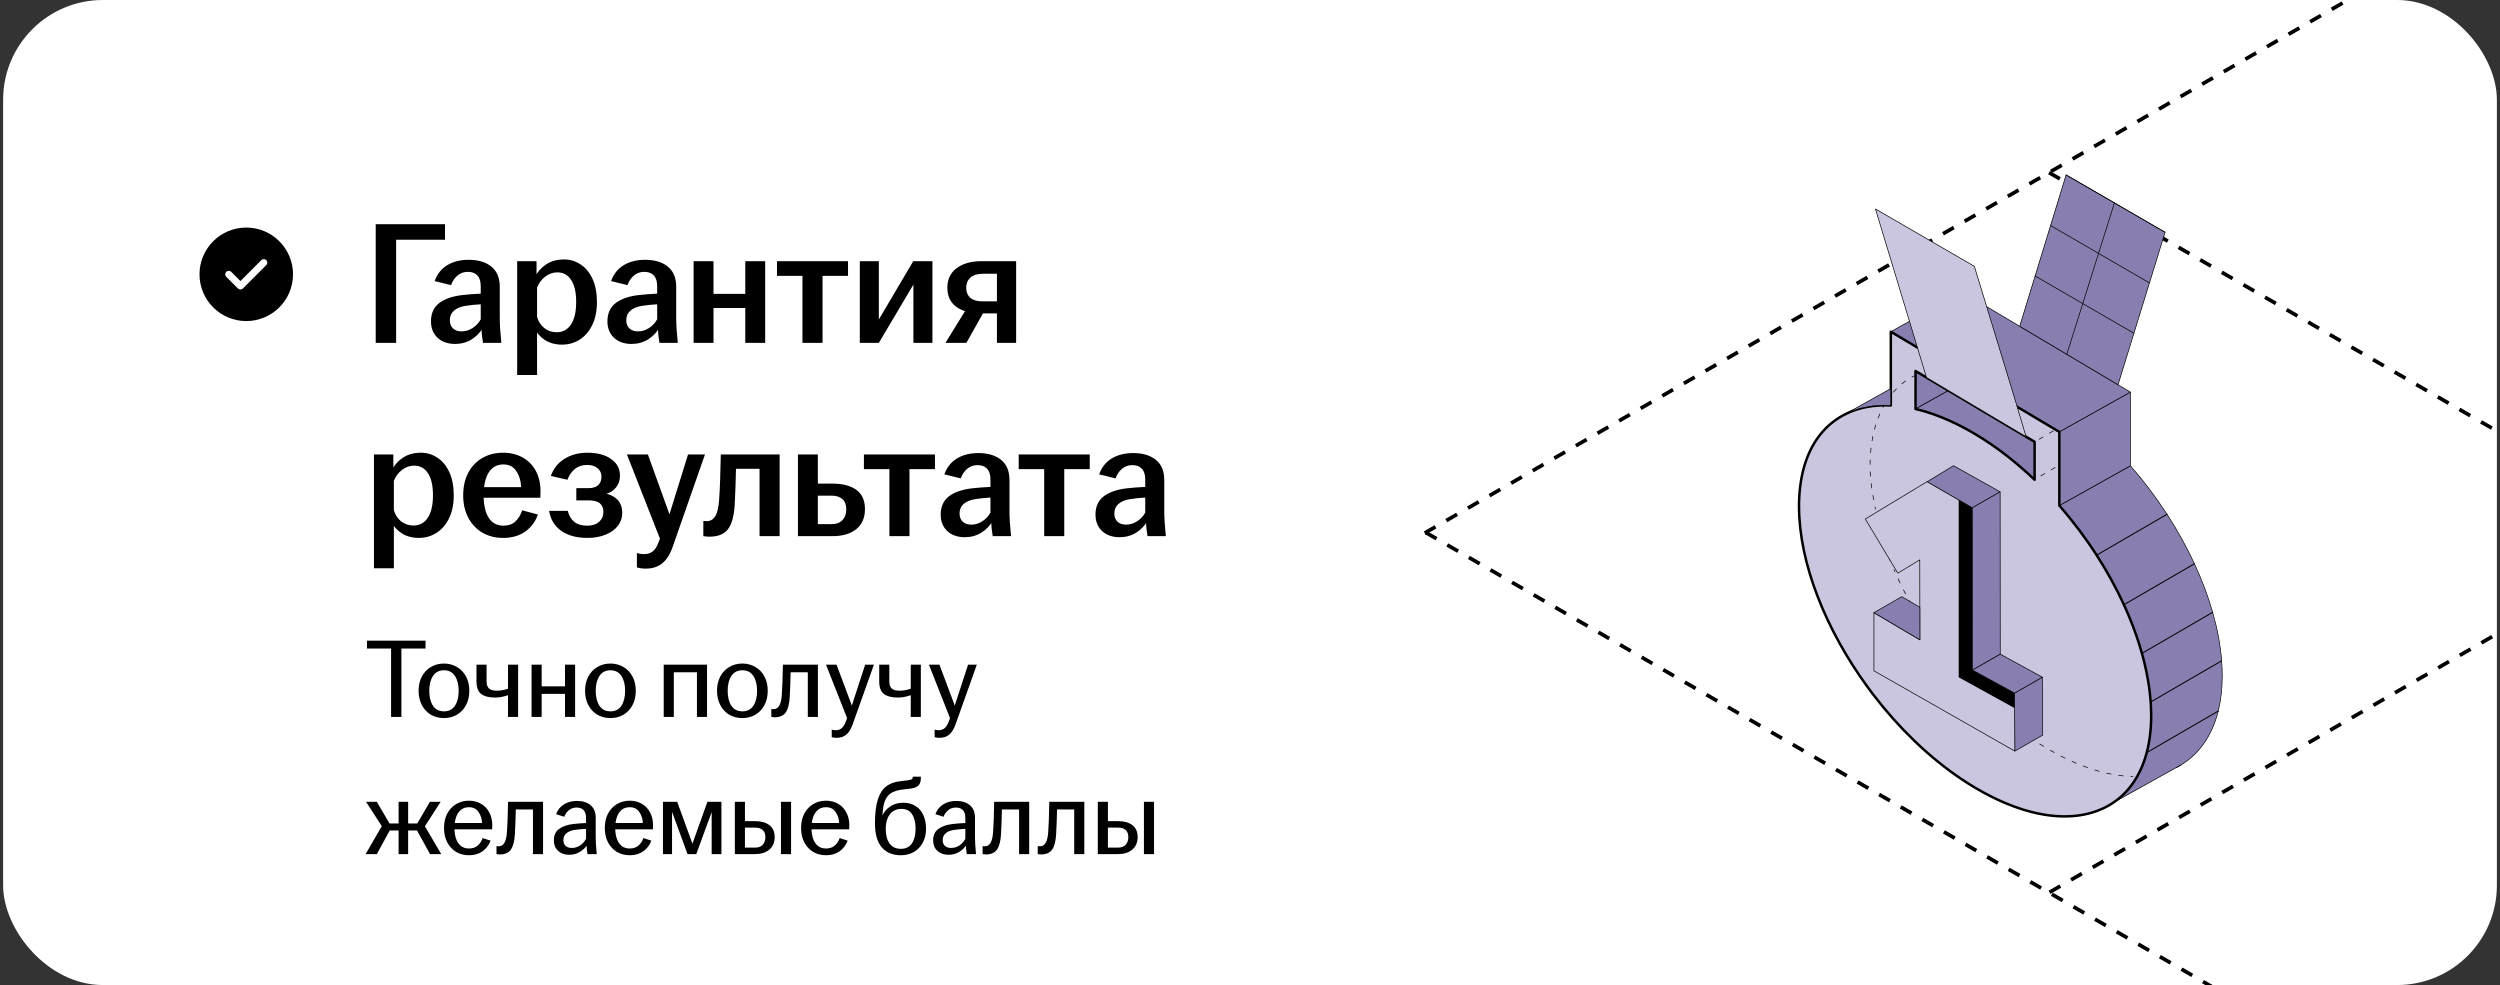 <?xml version="1.0" encoding="UTF-8"?> <svg xmlns="http://www.w3.org/2000/svg" width="401" height="158" viewBox="0 0 401 158" fill="none"><rect x="0" y="0" width="401" height="158" fill="#333333" stroke="none"/><g clip-path="url(#clip0_5405_43571)"><rect x="0.5" width="400" height="158" rx="16" fill="white"></rect><path d="M39.5 36.5C43.642 36.5 47 39.858 47 44C47 48.142 43.642 51.5 39.5 51.5C35.358 51.5 32 48.142 32 44C32 39.858 35.358 36.5 39.5 36.5ZM41.915 41.727L38.562 45.08L37.085 43.602C36.866 43.383 36.509 43.383 36.29 43.602C36.07 43.822 36.07 44.178 36.29 44.398L38.165 46.273C38.384 46.492 38.741 46.492 38.96 46.273L42.71 42.523C42.93 42.303 42.93 41.947 42.71 41.727C42.491 41.508 42.134 41.508 41.915 41.727Z" fill="black"></path><path d="M60.264 35.96H71.38V38.452H63.54V55H60.264V35.96ZM72.994 55.168C71.837 55.168 70.904 54.841 70.194 54.188C69.485 53.516 69.13 52.639 69.13 51.556C69.13 50.268 69.569 49.288 70.446 48.616C71.324 47.944 72.556 47.515 74.142 47.328C75.132 47.216 76.121 47.141 77.11 47.104V45.928C77.11 45.144 76.933 44.565 76.578 44.192C76.224 43.8 75.71 43.604 75.038 43.604C74.404 43.604 73.853 43.8 73.386 44.192C72.92 44.584 72.574 45.097 72.35 45.732L69.718 45.088C70.11 43.968 70.782 43.119 71.734 42.54C72.686 41.961 73.834 41.672 75.178 41.672C76.709 41.672 77.922 42.036 78.818 42.764C79.714 43.492 80.162 44.565 80.162 45.984V51.052C80.162 52.023 80.246 53.339 80.414 55H77.474C77.325 54.123 77.241 53.329 77.222 52.62H77.418C77.026 53.329 76.438 53.936 75.654 54.44C74.87 54.925 73.984 55.168 72.994 55.168ZM74.03 53.152C74.665 53.152 75.253 52.975 75.794 52.62C76.354 52.265 76.793 51.799 77.11 51.22V48.812C76.289 48.849 75.468 48.933 74.646 49.064C73.844 49.195 73.228 49.456 72.798 49.848C72.369 50.221 72.154 50.725 72.154 51.36C72.154 51.92 72.322 52.359 72.658 52.676C72.994 52.993 73.452 53.152 74.03 53.152ZM82.953 41.896H86.061V44.444H85.809C86.201 43.623 86.789 42.951 87.573 42.428C88.375 41.887 89.346 41.616 90.485 41.616C91.455 41.616 92.342 41.887 93.145 42.428C93.947 42.951 94.582 43.725 95.049 44.752C95.515 45.779 95.749 47.011 95.749 48.448C95.749 49.885 95.497 51.117 94.993 52.144C94.489 53.171 93.807 53.955 92.949 54.496C92.109 55.019 91.175 55.28 90.149 55.28C89.085 55.28 88.161 55.028 87.377 54.524C86.593 54.001 86.051 53.367 85.753 52.62H86.145V60.152H82.953V41.896ZM89.281 53.292C90.27 53.292 91.035 52.881 91.577 52.06C92.137 51.22 92.417 50.016 92.417 48.448C92.417 46.88 92.146 45.695 91.605 44.892C91.082 44.089 90.345 43.688 89.393 43.688C88.683 43.688 88.03 43.921 87.433 44.388C86.854 44.836 86.425 45.415 86.145 46.124V50.828C86.35 51.556 86.733 52.153 87.293 52.62C87.871 53.068 88.534 53.292 89.281 53.292ZM101.295 55.168C100.138 55.168 99.204 54.841 98.495 54.188C97.786 53.516 97.431 52.639 97.431 51.556C97.431 50.268 97.87 49.288 98.747 48.616C99.624 47.944 100.856 47.515 102.443 47.328C103.432 47.216 104.422 47.141 105.411 47.104V45.928C105.411 45.144 105.234 44.565 104.879 44.192C104.524 43.8 104.011 43.604 103.339 43.604C102.704 43.604 102.154 43.8 101.687 44.192C101.22 44.584 100.875 45.097 100.651 45.732L98.019 45.088C98.411 43.968 99.083 43.119 100.035 42.54C100.987 41.961 102.135 41.672 103.479 41.672C105.01 41.672 106.223 42.036 107.119 42.764C108.015 43.492 108.463 44.565 108.463 45.984V51.052C108.463 52.023 108.547 53.339 108.715 55H105.775C105.626 54.123 105.542 53.329 105.523 52.62H105.719C105.327 53.329 104.739 53.936 103.955 54.44C103.171 54.925 102.284 55.168 101.295 55.168ZM102.331 53.152C102.966 53.152 103.554 52.975 104.095 52.62C104.655 52.265 105.094 51.799 105.411 51.22V48.812C104.59 48.849 103.768 48.933 102.947 49.064C102.144 49.195 101.528 49.456 101.099 49.848C100.67 50.221 100.455 50.725 100.455 51.36C100.455 51.92 100.623 52.359 100.959 52.676C101.295 52.993 101.752 53.152 102.331 53.152ZM111.254 41.896H114.446V47.132H119.542V41.896H122.734V55H119.542V49.4H114.446V55H111.254V41.896ZM128.715 44.248H124.627V41.896H136.023V44.248H131.935V55H128.715V44.248ZM137.914 41.896H140.966V51.248L146.482 41.896H149.562V55H146.51V45.648L140.966 55H137.914V41.896ZM159.907 50.268H157.331C155.689 50.268 154.382 49.923 153.411 49.232C152.441 48.523 151.955 47.496 151.955 46.152C151.955 44.808 152.45 43.763 153.439 43.016C154.447 42.269 155.763 41.896 157.387 41.896H162.987V55H159.907V50.268ZM155.483 48.784L158.199 49.316L155.007 55H151.647L155.483 48.784ZM159.907 48.336V43.912H157.639C156.781 43.912 156.118 44.117 155.651 44.528C155.203 44.939 154.979 45.48 154.979 46.152C154.979 46.843 155.203 47.384 155.651 47.776C156.099 48.149 156.734 48.336 157.555 48.336H159.907ZM59.984 72.896H63.092V75.444H62.84C63.232 74.623 63.82 73.951 64.604 73.428C65.407 72.887 66.377 72.616 67.516 72.616C68.487 72.616 69.373 72.887 70.176 73.428C70.979 73.951 71.613 74.725 72.08 75.752C72.547 76.779 72.78 78.011 72.78 79.448C72.78 80.885 72.528 82.117 72.024 83.144C71.52 84.171 70.839 84.955 69.98 85.496C69.14 86.019 68.207 86.28 67.18 86.28C66.116 86.28 65.192 86.028 64.408 85.524C63.624 85.001 63.083 84.367 62.784 83.62H63.176V91.152H59.984V72.896ZM66.312 84.292C67.301 84.292 68.067 83.881 68.608 83.06C69.168 82.22 69.448 81.016 69.448 79.448C69.448 77.88 69.177 76.695 68.636 75.892C68.113 75.089 67.376 74.688 66.424 74.688C65.715 74.688 65.061 74.921 64.464 75.388C63.885 75.836 63.456 76.415 63.176 77.124V81.828C63.381 82.556 63.764 83.153 64.324 83.62C64.903 84.068 65.565 84.292 66.312 84.292ZM80.706 86.28C79.456 86.28 78.345 86 77.374 85.44C76.404 84.861 75.648 84.059 75.106 83.032C74.565 82.005 74.294 80.811 74.294 79.448C74.294 78.067 74.565 76.863 75.106 75.836C75.648 74.809 76.404 74.016 77.374 73.456C78.345 72.896 79.456 72.616 80.706 72.616C81.864 72.616 82.9 72.868 83.814 73.372C84.729 73.876 85.438 74.595 85.942 75.528C86.446 76.461 86.698 77.544 86.698 78.776C86.698 79.261 86.689 79.616 86.67 79.84H76.674V78.132H83.926L83.562 78.972C83.581 78.804 83.59 78.608 83.59 78.384C83.59 77.32 83.348 76.405 82.862 75.64C82.396 74.875 81.686 74.492 80.734 74.492C80.025 74.492 79.428 74.707 78.942 75.136C78.476 75.547 78.13 76.125 77.906 76.872C77.682 77.619 77.57 78.477 77.57 79.448C77.57 80.4 77.682 81.249 77.906 81.996C78.13 82.724 78.476 83.293 78.942 83.704C79.428 84.115 80.025 84.32 80.734 84.32C81.537 84.32 82.181 84.096 82.666 83.648C83.152 83.181 83.516 82.584 83.758 81.856L86.278 82.528C85.886 83.667 85.205 84.581 84.234 85.272C83.282 85.944 82.106 86.28 80.706 86.28ZM94.206 86.28C92.489 86.28 91.089 85.897 90.006 85.132C88.942 84.367 88.298 83.303 88.074 81.94H91.07C91.257 82.705 91.602 83.293 92.106 83.704C92.629 84.115 93.31 84.32 94.15 84.32C94.99 84.32 95.634 84.115 96.082 83.704C96.549 83.293 96.782 82.761 96.782 82.108C96.782 81.511 96.596 81.053 96.222 80.736C95.849 80.419 95.242 80.26 94.402 80.26H92.442V78.3H94.374C95.065 78.3 95.588 78.141 95.942 77.824C96.297 77.488 96.474 77.04 96.474 76.48C96.474 75.901 96.269 75.444 95.858 75.108C95.466 74.753 94.897 74.576 94.15 74.576C93.385 74.576 92.741 74.791 92.218 75.22C91.696 75.631 91.294 76.209 91.014 76.956L88.354 76.34C88.784 75.145 89.512 74.231 90.538 73.596C91.584 72.943 92.816 72.616 94.234 72.616C95.821 72.616 97.081 72.952 98.014 73.624C98.966 74.277 99.442 75.164 99.442 76.284C99.442 77.161 99.144 77.889 98.546 78.468C97.968 79.047 97.156 79.345 96.11 79.364V79.056C97.268 79.093 98.173 79.392 98.826 79.952C99.48 80.493 99.806 81.268 99.806 82.276C99.806 83.06 99.564 83.76 99.078 84.376C98.612 84.973 97.949 85.44 97.09 85.776C96.25 86.112 95.289 86.28 94.206 86.28ZM103.557 91.208C103.071 91.208 102.605 91.143 102.157 91.012V88.716C102.549 88.828 102.913 88.884 103.249 88.884C103.865 88.884 104.35 88.735 104.705 88.436C105.078 88.156 105.386 87.671 105.629 86.98L106.245 85.44L106.049 86.896L100.561 72.896H103.921L107.981 84.152L106.889 84.068L110.361 72.896H113.077L108.009 87.4C107.561 88.763 106.982 89.733 106.273 90.312C105.582 90.909 104.677 91.208 103.557 91.208ZM113.795 86.084C113.477 86.084 113.151 86.056 112.815 86V83.564C112.927 83.583 113.113 83.592 113.375 83.592C113.916 83.592 114.355 83.349 114.691 82.864C115.027 82.36 115.241 81.511 115.335 80.316C115.465 78.617 115.559 76.144 115.615 72.896H125.051V86H121.831V75.192H118.051C118.013 77.059 117.948 78.935 117.855 80.82C117.761 82.668 117.407 84.012 116.791 84.852C116.175 85.673 115.176 86.084 113.795 86.084ZM127.988 72.896H131.18V77.572H133.504C135.165 77.572 136.453 77.908 137.368 78.58C138.283 79.252 138.74 80.279 138.74 81.66C138.74 83.06 138.273 84.133 137.34 84.88C136.407 85.627 135.128 86 133.504 86H127.988V72.896ZM133.392 84.068C134.157 84.068 134.736 83.853 135.128 83.424C135.539 82.995 135.744 82.416 135.744 81.688C135.744 80.979 135.539 80.437 135.128 80.064C134.717 79.691 134.139 79.504 133.392 79.504H131.18V84.068H133.392ZM142.66 75.248H138.572V72.896H149.968V75.248H145.88V86H142.66V75.248ZM154.752 86.168C153.595 86.168 152.662 85.841 151.952 85.188C151.243 84.516 150.888 83.639 150.888 82.556C150.888 81.268 151.327 80.288 152.204 79.616C153.082 78.944 154.314 78.515 155.9 78.328C156.89 78.216 157.879 78.141 158.868 78.104V76.928C158.868 76.144 158.691 75.565 158.336 75.192C157.982 74.8 157.468 74.604 156.796 74.604C156.162 74.604 155.611 74.8 155.144 75.192C154.678 75.584 154.332 76.097 154.108 76.732L151.476 76.088C151.868 74.968 152.54 74.119 153.492 73.54C154.444 72.961 155.592 72.672 156.936 72.672C158.467 72.672 159.68 73.036 160.576 73.764C161.472 74.492 161.92 75.565 161.92 76.984V82.052C161.92 83.023 162.004 84.339 162.172 86H159.232C159.083 85.123 158.999 84.329 158.98 83.62H159.176C158.784 84.329 158.196 84.936 157.412 85.44C156.628 85.925 155.742 86.168 154.752 86.168ZM155.788 84.152C156.423 84.152 157.011 83.975 157.552 83.62C158.112 83.265 158.551 82.799 158.868 82.22V79.812C158.047 79.849 157.226 79.933 156.404 80.064C155.602 80.195 154.986 80.456 154.556 80.848C154.127 81.221 153.912 81.725 153.912 82.36C153.912 82.92 154.08 83.359 154.416 83.676C154.752 83.993 155.21 84.152 155.788 84.152ZM167.488 75.248H163.4V72.896H174.796V75.248H170.708V86H167.488V75.248ZM179.58 86.168C178.423 86.168 177.49 85.841 176.78 85.188C176.071 84.516 175.716 83.639 175.716 82.556C175.716 81.268 176.155 80.288 177.032 79.616C177.91 78.944 179.142 78.515 180.728 78.328C181.718 78.216 182.707 78.141 183.696 78.104V76.928C183.696 76.144 183.519 75.565 183.164 75.192C182.81 74.8 182.296 74.604 181.624 74.604C180.99 74.604 180.439 74.8 179.972 75.192C179.506 75.584 179.16 76.097 178.936 76.732L176.304 76.088C176.696 74.968 177.368 74.119 178.32 73.54C179.272 72.961 180.42 72.672 181.764 72.672C183.295 72.672 184.508 73.036 185.404 73.764C186.3 74.492 186.748 75.565 186.748 76.984V82.052C186.748 83.023 186.832 84.339 187 86H184.06C183.911 85.123 183.827 84.329 183.808 83.62H184.004C183.612 84.329 183.024 84.936 182.24 85.44C181.456 85.925 180.57 86.168 179.58 86.168ZM180.616 84.152C181.251 84.152 181.839 83.975 182.38 83.62C182.94 83.265 183.379 82.799 183.696 82.22V79.812C182.875 79.849 182.054 79.933 181.232 80.064C180.43 80.195 179.814 80.456 179.384 80.848C178.955 81.221 178.74 81.725 178.74 82.36C178.74 82.92 178.908 83.359 179.244 83.676C179.58 83.993 180.038 84.152 180.616 84.152Z" fill="black"></path><path d="M62.73 104.02H58.86V102.76H68.256V104.02H64.386V115H62.73V104.02ZM71.211 115.18C70.431 115.18 69.729 115 69.105 114.64C68.493 114.268 68.013 113.752 67.665 113.092C67.317 112.432 67.143 111.67 67.143 110.806C67.143 109.942 67.317 109.18 67.665 108.52C68.013 107.86 68.493 107.35 69.105 106.99C69.729 106.618 70.431 106.432 71.211 106.432C71.991 106.432 72.687 106.618 73.299 106.99C73.923 107.35 74.409 107.86 74.757 108.52C75.105 109.18 75.279 109.942 75.279 110.806C75.279 111.67 75.105 112.432 74.757 113.092C74.409 113.752 73.923 114.268 73.299 114.64C72.687 115 71.991 115.18 71.211 115.18ZM71.211 114.1C71.991 114.1 72.579 113.8 72.975 113.2C73.371 112.588 73.569 111.79 73.569 110.806C73.569 109.822 73.371 109.03 72.975 108.43C72.579 107.818 71.991 107.512 71.211 107.512C70.431 107.512 69.843 107.818 69.447 108.43C69.051 109.03 68.853 109.822 68.853 110.806C68.853 111.79 69.051 112.588 69.447 113.2C69.843 113.8 70.431 114.1 71.211 114.1ZM81.485 111.508C81.173 111.616 80.849 111.706 80.513 111.778C80.177 111.85 79.799 111.886 79.379 111.886C78.419 111.886 77.687 111.694 77.183 111.31C76.679 110.926 76.427 110.254 76.427 109.294V106.612H78.047V109.258C78.047 109.81 78.179 110.206 78.443 110.446C78.719 110.674 79.133 110.788 79.685 110.788C80.009 110.788 80.321 110.758 80.621 110.698C80.933 110.638 81.221 110.56 81.485 110.464V106.612H83.105V115H81.485V111.508ZM85.262 106.612H86.882V110.086H90.626V106.612H92.246V115H90.626V111.292H86.882V115H85.262V106.612ZM97.912 115.18C97.132 115.18 96.43 115 95.806 114.64C95.194 114.268 94.714 113.752 94.366 113.092C94.018 112.432 93.844 111.67 93.844 110.806C93.844 109.942 94.018 109.18 94.366 108.52C94.714 107.86 95.194 107.35 95.806 106.99C96.43 106.618 97.132 106.432 97.912 106.432C98.692 106.432 99.388 106.618 100 106.99C100.624 107.35 101.11 107.86 101.458 108.52C101.806 109.18 101.98 109.942 101.98 110.806C101.98 111.67 101.806 112.432 101.458 113.092C101.11 113.752 100.624 114.268 100 114.64C99.388 115 98.692 115.18 97.912 115.18ZM97.912 114.1C98.692 114.1 99.28 113.8 99.676 113.2C100.072 112.588 100.27 111.79 100.27 110.806C100.27 109.822 100.072 109.03 99.676 108.43C99.28 107.818 98.692 107.512 97.912 107.512C97.132 107.512 96.544 107.818 96.148 108.43C95.752 109.03 95.554 109.822 95.554 110.806C95.554 111.79 95.752 112.588 96.148 113.2C96.544 113.8 97.132 114.1 97.912 114.1ZM106.461 106.612H113.409V115H111.789V107.836H108.081V115H106.461V106.612ZM119.076 115.18C118.296 115.18 117.594 115 116.97 114.64C116.358 114.268 115.878 113.752 115.53 113.092C115.182 112.432 115.008 111.67 115.008 110.806C115.008 109.942 115.182 109.18 115.53 108.52C115.878 107.86 116.358 107.35 116.97 106.99C117.594 106.618 118.296 106.432 119.076 106.432C119.856 106.432 120.552 106.618 121.164 106.99C121.788 107.35 122.274 107.86 122.622 108.52C122.97 109.18 123.144 109.942 123.144 110.806C123.144 111.67 122.97 112.432 122.622 113.092C122.274 113.752 121.788 114.268 121.164 114.64C120.552 115 119.856 115.18 119.076 115.18ZM119.076 114.1C119.856 114.1 120.444 113.8 120.84 113.2C121.236 112.588 121.434 111.79 121.434 110.806C121.434 109.822 121.236 109.03 120.84 108.43C120.444 107.818 119.856 107.512 119.076 107.512C118.296 107.512 117.708 107.818 117.312 108.43C116.916 109.03 116.718 109.822 116.718 110.806C116.718 111.79 116.916 112.588 117.312 113.2C117.708 113.8 118.296 114.1 119.076 114.1ZM124.244 115.054C124.1 115.054 123.926 115.036 123.722 115V113.722C123.794 113.734 123.92 113.74 124.1 113.74C124.46 113.74 124.748 113.572 124.964 113.236C125.192 112.888 125.336 112.318 125.396 111.526C125.48 110.398 125.54 108.76 125.576 106.612H131.192V115H129.572V107.836H126.818C126.794 109.144 126.746 110.458 126.674 111.778C126.614 112.918 126.398 113.752 126.026 114.28C125.654 114.796 125.06 115.054 124.244 115.054ZM134.165 118.348C133.901 118.348 133.649 118.312 133.409 118.24V117.034C133.649 117.094 133.859 117.124 134.039 117.124C134.447 117.124 134.777 117.01 135.029 116.782C135.281 116.566 135.497 116.212 135.677 115.72L136.145 114.496L136.001 115.504L132.491 106.612H134.183L136.937 113.974L136.397 113.902L138.773 106.612H140.177L136.793 116.116C136.517 116.908 136.169 117.478 135.749 117.826C135.341 118.174 134.813 118.348 134.165 118.348ZM146.084 111.508C145.772 111.616 145.448 111.706 145.112 111.778C144.776 111.85 144.398 111.886 143.978 111.886C143.018 111.886 142.286 111.694 141.782 111.31C141.278 110.926 141.026 110.254 141.026 109.294V106.612H142.646V109.258C142.646 109.81 142.778 110.206 143.042 110.446C143.318 110.674 143.732 110.788 144.284 110.788C144.608 110.788 144.92 110.758 145.22 110.698C145.532 110.638 145.82 110.56 146.084 110.464V106.612H147.704V115H146.084V111.508ZM150.671 118.348C150.407 118.348 150.155 118.312 149.915 118.24V117.034C150.155 117.094 150.365 117.124 150.545 117.124C150.953 117.124 151.283 117.01 151.535 116.782C151.787 116.566 152.003 116.212 152.183 115.72L152.651 114.496L152.507 115.504L148.997 106.612H150.689L153.443 113.974L152.903 113.902L155.279 106.612H156.683L153.299 116.116C153.023 116.908 152.675 117.478 152.255 117.826C151.847 118.174 151.319 118.348 150.671 118.348ZM61.344 132.338L61.452 132.842L58.716 128.612H60.444L62.478 132.086H63.936V128.612H65.466V132.086H66.924L68.958 128.612H70.686L67.95 132.842L68.04 132.338L70.776 137H68.976L66.888 133.202H65.466V137H63.936V133.202H62.514L60.444 137H58.644L61.344 132.338ZM75.235 137.18C74.455 137.18 73.759 137 73.147 136.64C72.547 136.268 72.073 135.752 71.725 135.092C71.389 134.432 71.221 133.67 71.221 132.806C71.221 131.942 71.389 131.18 71.725 130.52C72.073 129.86 72.547 129.35 73.147 128.99C73.759 128.618 74.449 128.432 75.217 128.432C75.961 128.432 76.615 128.6 77.179 128.936C77.755 129.272 78.193 129.74 78.493 130.34C78.805 130.928 78.961 131.6 78.961 132.356C78.961 132.692 78.955 132.914 78.943 133.022H72.355V132.014H77.557L77.323 132.518C77.323 132.386 77.323 132.26 77.323 132.14C77.323 131.432 77.143 130.814 76.783 130.286C76.435 129.746 75.913 129.476 75.217 129.476C74.701 129.476 74.269 129.62 73.921 129.908C73.573 130.196 73.315 130.592 73.147 131.096C72.979 131.6 72.895 132.17 72.895 132.806C72.895 133.442 72.979 134.012 73.147 134.516C73.315 135.008 73.573 135.398 73.921 135.686C74.269 135.962 74.701 136.1 75.217 136.1C75.793 136.1 76.261 135.944 76.621 135.632C76.981 135.32 77.245 134.918 77.413 134.426L78.691 134.84C78.427 135.548 77.995 136.118 77.395 136.55C76.807 136.97 76.087 137.18 75.235 137.18ZM80.158 137.054C80.014 137.054 79.84 137.036 79.636 137V135.722C79.708 135.734 79.834 135.74 80.014 135.74C80.374 135.74 80.662 135.572 80.878 135.236C81.106 134.888 81.25 134.318 81.31 133.526C81.394 132.398 81.454 130.76 81.49 128.612H87.106V137H85.486V129.836H82.732C82.708 131.144 82.66 132.458 82.588 133.778C82.528 134.918 82.312 135.752 81.94 136.28C81.568 136.796 80.974 137.054 80.158 137.054ZM91.322 137.108C90.578 137.108 89.978 136.898 89.522 136.478C89.066 136.058 88.838 135.5 88.838 134.804C88.838 134 89.108 133.394 89.647 132.986C90.2 132.566 90.956 132.296 91.915 132.176C92.647 132.092 93.344 132.038 94.004 132.014V131.186C94.004 130.634 93.871 130.22 93.608 129.944C93.356 129.668 92.978 129.53 92.474 129.53C92.005 129.53 91.603 129.668 91.267 129.944C90.931 130.208 90.674 130.562 90.493 131.006L89.198 130.592C89.462 129.896 89.888 129.368 90.475 129.008C91.064 128.648 91.754 128.468 92.546 128.468C93.457 128.468 94.183 128.696 94.724 129.152C95.275 129.608 95.552 130.28 95.552 131.168V134.372C95.552 134.984 95.606 135.86 95.713 137H94.237C94.141 136.412 94.088 135.896 94.076 135.452H94.201C93.962 135.908 93.578 136.298 93.049 136.622C92.534 136.946 91.957 137.108 91.322 137.108ZM91.718 136.01C92.198 136.01 92.641 135.878 93.049 135.614C93.457 135.338 93.775 134.978 94.004 134.534V132.95C93.368 132.974 92.737 133.034 92.114 133.13C91.549 133.226 91.118 133.412 90.817 133.688C90.517 133.952 90.368 134.306 90.368 134.75C90.368 135.146 90.487 135.458 90.728 135.686C90.968 135.902 91.297 136.01 91.718 136.01ZM101.022 137.18C100.242 137.18 99.546 137 98.934 136.64C98.334 136.268 97.86 135.752 97.512 135.092C97.176 134.432 97.008 133.67 97.008 132.806C97.008 131.942 97.176 131.18 97.512 130.52C97.86 129.86 98.334 129.35 98.934 128.99C99.546 128.618 100.236 128.432 101.004 128.432C101.748 128.432 102.402 128.6 102.966 128.936C103.542 129.272 103.98 129.74 104.28 130.34C104.592 130.928 104.748 131.6 104.748 132.356C104.748 132.692 104.742 132.914 104.73 133.022H98.142V132.014H103.344L103.11 132.518C103.11 132.386 103.11 132.26 103.11 132.14C103.11 131.432 102.93 130.814 102.57 130.286C102.222 129.746 101.7 129.476 101.004 129.476C100.488 129.476 100.056 129.62 99.708 129.908C99.36 130.196 99.102 130.592 98.934 131.096C98.766 131.6 98.682 132.17 98.682 132.806C98.682 133.442 98.766 134.012 98.934 134.516C99.102 135.008 99.36 135.398 99.708 135.686C100.056 135.962 100.488 136.1 101.004 136.1C101.58 136.1 102.048 135.944 102.408 135.632C102.768 135.32 103.032 134.918 103.2 134.426L104.478 134.84C104.214 135.548 103.782 136.118 103.182 136.55C102.594 136.97 101.874 137.18 101.022 137.18ZM106.338 128.612H108.624L111.378 136.172H110.766L113.466 128.612H115.716V137H114.15V129.476H114.438L111.684 137H110.28L107.562 129.584H107.796V137H106.338V128.612ZM117.869 128.612H119.489V131.708H121.091C122.087 131.708 122.861 131.924 123.413 132.356C123.977 132.776 124.259 133.412 124.259 134.264C124.259 135.128 123.971 135.8 123.395 136.28C122.831 136.76 122.063 137 121.091 137H117.869V128.612ZM121.127 135.956C121.655 135.956 122.057 135.806 122.333 135.506C122.621 135.194 122.765 134.786 122.765 134.282C122.765 133.79 122.627 133.412 122.351 133.148C122.075 132.884 121.667 132.752 121.127 132.752H119.489V135.956H121.127ZM125.267 128.612H126.887V137H125.267V128.612ZM132.505 137.18C131.725 137.18 131.029 137 130.417 136.64C129.817 136.268 129.343 135.752 128.995 135.092C128.659 134.432 128.491 133.67 128.491 132.806C128.491 131.942 128.659 131.18 128.995 130.52C129.343 129.86 129.817 129.35 130.417 128.99C131.029 128.618 131.719 128.432 132.487 128.432C133.231 128.432 133.885 128.6 134.449 128.936C135.025 129.272 135.463 129.74 135.763 130.34C136.075 130.928 136.231 131.6 136.231 132.356C136.231 132.692 136.225 132.914 136.213 133.022H129.625V132.014H134.827L134.593 132.518C134.593 132.386 134.593 132.26 134.593 132.14C134.593 131.432 134.413 130.814 134.053 130.286C133.705 129.746 133.183 129.476 132.487 129.476C131.971 129.476 131.539 129.62 131.191 129.908C130.843 130.196 130.585 130.592 130.417 131.096C130.249 131.6 130.165 132.17 130.165 132.806C130.165 133.442 130.249 134.012 130.417 134.516C130.585 135.008 130.843 135.398 131.191 135.686C131.539 135.962 131.971 136.1 132.487 136.1C133.063 136.1 133.531 135.944 133.891 135.632C134.251 135.32 134.515 134.918 134.683 134.426L135.961 134.84C135.697 135.548 135.265 136.118 134.665 136.55C134.077 136.97 133.357 137.18 132.505 137.18ZM144.501 137.18C143.193 137.18 142.173 136.76 141.441 135.92C140.709 135.068 140.343 133.784 140.343 132.068C140.343 130.46 140.499 129.176 140.811 128.216C141.123 127.256 141.579 126.554 142.179 126.11C142.779 125.666 143.541 125.396 144.465 125.3C144.813 125.252 145.161 125.21 145.509 125.174C145.869 125.126 146.109 125.066 146.229 124.994C146.349 124.922 146.409 124.802 146.409 124.634V124.58H147.705V124.778C147.705 125.138 147.651 125.432 147.543 125.66C147.435 125.888 147.255 126.074 147.003 126.218C146.751 126.362 146.403 126.458 145.959 126.506L144.861 126.632C144.105 126.716 143.505 126.884 143.061 127.136C142.617 127.376 142.269 127.76 142.017 128.288C141.777 128.804 141.627 129.518 141.567 130.43L141.531 130.934H141.477C141.741 130.298 142.173 129.776 142.773 129.368C143.385 128.96 144.081 128.756 144.861 128.756C145.629 128.756 146.289 128.93 146.841 129.278C147.393 129.614 147.813 130.1 148.101 130.736C148.389 131.36 148.533 132.098 148.533 132.95C148.533 133.778 148.359 134.516 148.011 135.164C147.675 135.8 147.201 136.298 146.589 136.658C145.977 137.006 145.281 137.18 144.501 137.18ZM144.501 136.154C145.281 136.154 145.869 135.866 146.265 135.29C146.661 134.702 146.859 133.922 146.859 132.95C146.859 131.966 146.673 131.186 146.301 130.61C145.929 130.034 145.353 129.746 144.573 129.746C144.045 129.746 143.589 129.884 143.205 130.16C142.833 130.424 142.551 130.802 142.359 131.294C142.167 131.774 142.071 132.326 142.071 132.95C142.071 133.922 142.275 134.702 142.683 135.29C143.103 135.866 143.709 136.154 144.501 136.154ZM152.159 137.108C151.415 137.108 150.815 136.898 150.359 136.478C149.903 136.058 149.675 135.5 149.675 134.804C149.675 134 149.945 133.394 150.485 132.986C151.037 132.566 151.793 132.296 152.753 132.176C153.485 132.092 154.181 132.038 154.841 132.014V131.186C154.841 130.634 154.709 130.22 154.445 129.944C154.193 129.668 153.815 129.53 153.311 129.53C152.843 129.53 152.441 129.668 152.105 129.944C151.769 130.208 151.511 130.562 151.331 131.006L150.035 130.592C150.299 129.896 150.725 129.368 151.313 129.008C151.901 128.648 152.591 128.468 153.383 128.468C154.295 128.468 155.021 128.696 155.561 129.152C156.113 129.608 156.389 130.28 156.389 131.168V134.372C156.389 134.984 156.443 135.86 156.551 137H155.075C154.979 136.412 154.925 135.896 154.913 135.452H155.039C154.799 135.908 154.415 136.298 153.887 136.622C153.371 136.946 152.795 137.108 152.159 137.108ZM152.555 136.01C153.035 136.01 153.479 135.878 153.887 135.614C154.295 135.338 154.613 134.978 154.841 134.534V132.95C154.205 132.974 153.575 133.034 152.951 133.13C152.387 133.226 151.955 133.412 151.655 133.688C151.355 133.952 151.205 134.306 151.205 134.75C151.205 135.146 151.325 135.458 151.565 135.686C151.805 135.902 152.135 136.01 152.555 136.01ZM158.134 137.054C157.99 137.054 157.816 137.036 157.612 137V135.722C157.684 135.734 157.81 135.74 157.99 135.74C158.35 135.74 158.638 135.572 158.854 135.236C159.082 134.888 159.226 134.318 159.286 133.526C159.37 132.398 159.43 130.76 159.466 128.612H165.082V137H163.462V129.836H160.708C160.684 131.144 160.636 132.458 160.564 133.778C160.504 134.918 160.288 135.752 159.916 136.28C159.544 136.796 158.95 137.054 158.134 137.054ZM166.976 137.054C166.832 137.054 166.658 137.036 166.454 137V135.722C166.526 135.734 166.652 135.74 166.832 135.74C167.192 135.74 167.48 135.572 167.696 135.236C167.924 134.888 168.068 134.318 168.128 133.526C168.212 132.398 168.272 130.76 168.308 128.612H173.924V137H172.304V129.836H169.55C169.526 131.144 169.478 132.458 169.406 133.778C169.346 134.918 169.13 135.752 168.758 136.28C168.386 136.796 167.792 137.054 166.976 137.054ZM176.088 128.612H177.708V131.708H179.31C180.306 131.708 181.08 131.924 181.632 132.356C182.196 132.776 182.478 133.412 182.478 134.264C182.478 135.128 182.19 135.8 181.614 136.28C181.05 136.76 180.282 137 179.31 137H176.088V128.612ZM179.346 135.956C179.874 135.956 180.276 135.806 180.552 135.506C180.84 135.194 180.984 134.786 180.984 134.282C180.984 133.79 180.846 133.412 180.57 133.148C180.294 132.884 179.886 132.752 179.346 132.752H177.708V135.956H179.346ZM183.486 128.612H185.106V137H183.486V128.612Z" fill="black"></path><path d="M228.681 85.41L528.759 258.793" stroke="black" stroke-width="0.6" stroke-linejoin="round" stroke-dasharray="2 2"></path><path d="M328.664 27.684L628.556 200.751" stroke="black" stroke-width="0.6" stroke-linejoin="round" stroke-dasharray="2 2"></path><path d="M328.738 143.125L628.606 -30.066" stroke="black" stroke-width="0.6" stroke-linejoin="round" stroke-dasharray="2 2"></path><path d="M228.523 85.5L528.623 -87.792" stroke="black" stroke-width="0.6" stroke-linejoin="round" stroke-dasharray="2 2"></path><path d="M349.1 123.184C349.071 123.184 349.043 123.167 349.029 123.14C349.009 123.101 349.022 123.052 349.062 123.03L349.8 122.616C349.839 122.594 349.888 122.608 349.91 122.645C349.932 122.684 349.921 122.733 349.882 122.757C349.633 122.911 349.388 123.048 349.138 123.174C349.127 123.18 349.115 123.184 349.102 123.184H349.1Z" fill="black"></path><path d="M312.53 62.645L307.25 65.601V59.508L307.817 59.845L310.115 61.211L312.53 62.645Z" fill="#887FB0"></path><path d="M307.25 65.656C307.241 65.656 307.23 65.654 307.223 65.648C307.206 65.637 307.195 65.619 307.195 65.601V59.508C307.195 59.487 307.206 59.469 307.223 59.458C307.239 59.449 307.261 59.449 307.279 59.458L312.559 62.595C312.575 62.606 312.586 62.624 312.586 62.645C312.586 62.665 312.575 62.683 312.557 62.692L307.277 65.648C307.277 65.648 307.259 65.656 307.25 65.656ZM307.307 59.605V65.504L312.419 62.643L307.307 59.605Z" fill="black"></path><path d="M326.35 70.86V76.953C323.367 74.106 320.153 71.606 316.801 69.615C313.451 67.621 310.236 66.3 307.254 65.6L312.534 62.645L326.352 70.86H326.35Z" fill="#887FB0"></path><path d="M326.349 77.008C326.334 77.008 326.321 77.002 326.31 76.993C323.248 74.07 320.038 71.603 316.77 69.662C313.506 67.719 310.3 66.371 307.237 65.655C307.216 65.65 307.197 65.631 307.196 65.607C307.194 65.584 307.203 65.562 307.223 65.551L312.503 62.595C312.521 62.586 312.541 62.586 312.557 62.595L326.376 70.811C326.392 70.821 326.403 70.84 326.403 70.858V76.951C326.403 76.973 326.391 76.993 326.369 77.002C326.361 77.006 326.354 77.006 326.347 77.006L326.349 77.008ZM307.403 65.578C310.433 66.305 313.604 67.646 316.827 69.565C320.069 71.492 323.254 73.933 326.292 76.821V70.891L312.528 62.708L307.402 65.578H307.403Z" fill="black"></path><path d="M356.45 108.387C356.45 110.466 356.228 112.36 355.805 114.059C354.814 118.039 352.732 120.954 349.843 122.689L349.102 123.103H349.099L338.826 128.833C340.43 127.784 341.767 126.355 342.785 124.564C343.434 123.429 343.952 122.148 344.328 120.727C344.797 118.954 345.046 116.969 345.046 114.773C345.046 114.059 345.021 113.338 344.968 112.607C344.791 110.081 344.31 107.461 343.564 104.807C342.84 102.219 341.864 99.598 340.671 97.003C339.433 94.307 337.963 91.637 336.298 89.053C334.509 86.277 332.497 83.599 330.309 81.099L341.713 74.717C343.855 77.164 345.829 79.782 347.589 82.497C349.261 85.077 350.74 87.742 351.986 90.434C353.188 93.025 354.172 95.637 354.909 98.219C355.664 100.866 356.158 103.477 356.352 105.997C356.416 106.807 356.447 107.605 356.447 108.391L356.45 108.387Z" fill="#887FB0"></path><path d="M338.825 128.885C338.806 128.885 338.788 128.876 338.777 128.858C338.763 128.832 338.77 128.799 338.794 128.783C340.404 127.73 341.73 126.299 342.735 124.532C343.384 123.395 343.9 122.111 344.27 120.712C344.27 120.71 344.27 120.708 344.27 120.705C344.746 118.912 344.987 116.914 344.987 114.767C344.987 114.058 344.962 113.329 344.909 112.604C344.734 110.126 344.263 107.506 343.506 104.815C342.791 102.259 341.819 99.636 340.617 97.019C339.39 94.345 337.92 91.671 336.248 89.074C334.448 86.281 332.434 83.608 330.264 81.128C330.253 81.115 330.247 81.099 330.251 81.082C330.255 81.066 330.264 81.051 330.278 81.043L341.682 74.659C341.706 74.646 341.733 74.652 341.752 74.672C343.882 77.104 345.861 79.725 347.633 82.459C349.313 85.049 350.794 87.723 352.034 90.404C353.247 93.017 354.232 95.64 354.961 98.198C354.961 98.204 354.963 98.209 354.963 98.213C355.729 100.889 356.214 103.508 356.406 105.987C356.469 106.795 356.5 107.601 356.5 108.385C356.5 110.432 356.283 112.344 355.853 114.069C354.883 117.97 352.811 120.965 349.866 122.732L338.846 128.876C338.846 128.876 338.828 128.884 338.819 128.884L338.825 128.885ZM344.382 120.73C344.382 120.73 344.382 120.734 344.382 120.736C344.01 122.146 343.488 123.441 342.833 124.587C341.992 126.065 340.929 127.309 339.665 128.296L349.816 122.637C352.734 120.886 354.788 117.915 355.751 114.046C356.178 112.328 356.395 110.423 356.395 108.385C356.395 107.603 356.362 106.799 356.3 105.995C356.108 103.524 355.623 100.911 354.859 98.23C354.859 98.224 354.857 98.219 354.857 98.215C354.131 95.677 353.148 93.059 351.939 90.451C350.701 87.776 349.224 85.107 347.546 82.522C345.784 79.804 343.82 77.201 341.704 74.782L330.399 81.109C332.555 83.578 334.555 86.237 336.346 89.017C338.02 91.618 339.492 94.296 340.723 96.975C341.929 99.597 342.903 102.226 343.619 104.788C344.378 107.485 344.85 110.113 345.025 112.601C345.078 113.329 345.104 114.058 345.104 114.771C345.104 116.926 344.861 118.932 344.385 120.732L344.382 120.73Z" fill="black"></path><path d="M341.713 62.891V74.71L330.309 81.093V69.273L333.947 67.237L337.751 65.107L341.713 62.891Z" fill="#887FB0"></path><path d="M330.309 81.15C330.3 81.15 330.289 81.148 330.281 81.142C330.265 81.133 330.254 81.113 330.254 81.095V69.275C330.254 69.255 330.265 69.236 330.283 69.225L341.687 62.843C341.703 62.834 341.725 62.834 341.742 62.843C341.758 62.854 341.769 62.872 341.769 62.89V74.71C341.769 74.731 341.758 74.749 341.74 74.76L330.336 81.142C330.336 81.142 330.318 81.15 330.309 81.15ZM330.365 69.306V80.998L341.658 74.677V62.986L330.365 69.306Z" fill="black"></path><path d="M341.713 62.891L337.752 65.107L333.948 67.237L330.31 69.274L329.762 68.95L315.942 60.734L313.527 59.296L312.488 58.679L303.285 53.211L314.689 46.826L341.713 62.891Z" fill="#887FB0"></path><path d="M330.306 69.33C330.297 69.33 330.286 69.329 330.276 69.323L303.254 53.26C303.238 53.249 303.227 53.23 303.227 53.21C303.227 53.19 303.238 53.172 303.256 53.163L314.66 46.78C314.678 46.771 314.698 46.771 314.714 46.78L341.737 62.844C341.753 62.855 341.764 62.873 341.764 62.893C341.764 62.913 341.753 62.931 341.735 62.941L330.331 69.323C330.331 69.323 330.313 69.33 330.304 69.33H330.306ZM303.394 53.212L330.306 69.21L341.598 62.889L314.687 46.892L303.394 53.212Z" fill="black"></path><path d="M345.002 113.151C344.993 112.97 344.98 112.789 344.968 112.605C344.933 112.111 344.887 111.615 344.829 111.117C344.798 110.836 344.762 110.556 344.721 110.276C344.718 110.234 344.71 110.19 344.705 110.148C344.667 109.868 344.621 109.587 344.575 109.307C344.493 108.798 344.397 108.285 344.291 107.772C344.191 107.282 344.078 106.787 343.957 106.293C343.877 105.961 343.791 105.631 343.702 105.3C343.66 105.133 343.613 104.969 343.565 104.802C343.022 102.861 342.34 100.901 341.526 98.947C341.391 98.623 341.254 98.297 341.11 97.972C340.966 97.648 340.82 97.322 340.673 96.998C339.436 94.299 337.966 91.63 336.301 89.046C336.075 88.698 335.847 88.352 335.621 88.008C335.389 87.665 335.154 87.325 334.919 86.984C333.969 85.623 332.969 84.29 331.92 83.001C331.661 82.678 331.395 82.358 331.127 82.039C330.861 81.721 330.589 81.407 330.316 81.094V69.274H330.314L329.768 68.95L323.564 65.262L315.948 60.734L313.532 59.299L312.492 58.681H312.49L307.559 55.749L303.289 53.213V65.035C303.03 65.024 302.77 65.016 302.512 65.016C302.47 65.014 302.427 65.014 302.385 65.014C302.33 65.014 302.275 65.016 302.221 65.016H302.219C302.089 65.018 301.962 65.02 301.834 65.025C301.821 65.025 301.81 65.027 301.799 65.027L301.672 65.031H301.641C301.58 65.035 301.522 65.038 301.462 65.042C301.447 65.042 301.431 65.042 301.415 65.044C301.391 65.044 301.369 65.046 301.347 65.047L301.174 65.06C301.125 65.064 301.079 65.069 301.026 65.071C301.022 65.073 301.015 65.073 301.011 65.073C300.948 65.077 300.884 65.084 300.82 65.09C300.796 65.09 300.773 65.091 300.752 65.095C300.692 65.099 300.634 65.106 300.574 65.113C300.563 65.113 300.552 65.115 300.543 65.117C300.501 65.119 300.463 65.126 300.421 65.13C300.408 65.13 300.393 65.132 300.38 65.133C300.273 65.146 300.163 65.161 300.054 65.179C300.036 65.181 300.016 65.183 299.999 65.189C299.912 65.2 299.826 65.212 299.742 65.229C299.72 65.232 299.702 65.236 299.682 65.24C299.666 65.242 299.651 65.245 299.635 65.245C299.633 65.247 299.631 65.247 299.629 65.247C299.583 65.253 299.542 65.26 299.5 65.271C299.454 65.276 299.412 65.285 299.368 65.296C299.264 65.315 299.162 65.337 299.058 65.361C298.985 65.374 298.916 65.39 298.845 65.408C298.803 65.417 298.761 65.425 298.721 65.438C298.644 65.454 298.569 65.472 298.495 65.496C298.393 65.522 298.29 65.549 298.19 65.58C298.177 65.58 298.165 65.584 298.154 65.59C298.148 65.591 298.141 65.591 298.137 65.595C298.132 65.597 298.124 65.599 298.119 65.602L298.024 65.628C297.991 65.637 297.962 65.644 297.933 65.656C297.882 65.67 297.833 65.685 297.783 65.703C297.76 65.71 297.738 65.718 297.716 65.727C297.69 65.736 297.663 65.743 297.638 65.752C297.574 65.775 297.508 65.795 297.444 65.819C297.422 65.822 297.404 65.831 297.384 65.841C297.346 65.853 297.307 65.866 297.269 65.881C297.265 65.881 297.264 65.883 297.258 65.883C297.227 65.895 297.194 65.906 297.16 65.919C297.132 65.932 297.107 65.943 297.079 65.954C296.965 66 296.85 66.044 296.737 66.091C296.702 66.104 296.665 66.119 296.631 66.137C296.622 66.139 296.613 66.144 296.603 66.15C296.578 66.163 296.551 66.174 296.523 66.185C296.498 66.196 296.47 66.207 296.445 66.221C296.343 66.267 296.242 66.313 296.142 66.362C296.12 66.368 296.102 66.379 296.082 66.39C295.991 66.432 295.899 66.48 295.81 66.527C295.781 66.542 295.75 66.556 295.721 66.575L295.223 66.857C295.128 66.912 295.03 66.972 294.935 67.033C294.842 67.093 294.747 67.152 294.654 67.216C294.437 67.359 294.225 67.513 294.019 67.674C293.857 67.798 293.7 67.928 293.545 68.06C293.483 68.113 293.419 68.168 293.357 68.225C293.178 68.382 293.003 68.549 292.836 68.721C292.783 68.776 292.73 68.833 292.675 68.888C292.66 68.901 292.648 68.915 292.635 68.93C292.58 68.985 292.527 69.045 292.473 69.106C292.436 69.142 292.402 69.181 292.371 69.221C292.279 69.324 292.19 69.428 292.101 69.536H292.099C292.008 69.65 291.918 69.763 291.831 69.879C291.767 69.963 291.701 70.047 291.639 70.135C291.575 70.221 291.513 70.307 291.451 70.395C291.145 70.838 290.86 71.305 290.6 71.802C290.549 71.901 290.498 72.001 290.446 72.1C290.319 72.355 290.195 72.617 290.082 72.888C290.058 72.943 290.032 73.001 290.012 73.056C289.97 73.155 289.932 73.25 289.894 73.351C289.821 73.529 289.753 73.71 289.69 73.897C289.644 74.021 289.602 74.148 289.562 74.276C289.525 74.386 289.491 74.496 289.458 74.607C289.372 74.884 289.294 75.168 289.221 75.455C289.194 75.569 289.163 75.684 289.139 75.8C288.975 76.496 288.847 77.225 288.752 77.986C288.743 78.061 288.734 78.138 288.727 78.215C288.708 78.382 288.688 78.55 288.674 78.719C288.661 78.844 288.65 78.97 288.643 79.094C288.632 79.23 288.625 79.365 288.615 79.503C288.606 79.64 288.599 79.776 288.592 79.915C288.583 80.089 288.577 80.261 288.572 80.437C288.57 80.53 288.568 80.625 288.566 80.721C288.564 80.876 288.562 81.036 288.562 81.193C288.562 90.354 292.885 101.071 299.598 110.245C299.879 110.631 300.167 111.016 300.455 111.397C302.485 114.054 304.717 116.567 307.095 118.856C307.743 119.481 308.403 120.087 309.072 120.677C311.531 122.838 314.122 124.755 316.805 126.348C318.445 127.323 320.051 128.138 321.613 128.797C322.083 128.997 322.546 129.18 323.006 129.348C323.927 129.689 324.832 129.975 325.716 130.205C326.011 130.282 326.303 130.354 326.595 130.418C330.724 131.339 334.399 131.05 337.361 129.654C337.49 129.594 337.62 129.53 337.747 129.465C337.87 129.401 337.992 129.337 338.112 129.269C338.116 129.269 338.118 129.268 338.123 129.266C338.242 129.202 338.36 129.13 338.477 129.059C338.479 129.059 338.48 129.059 338.482 129.057C338.601 128.986 338.716 128.912 338.831 128.835H338.832C338.832 128.835 338.84 128.832 338.843 128.83C338.938 128.766 339.035 128.702 339.128 128.636C339.717 128.224 340.27 127.759 340.777 127.244C340.862 127.158 340.946 127.07 341.03 126.98C341.692 126.268 342.281 125.462 342.79 124.566C342.952 124.283 343.107 123.99 343.251 123.686C343.47 123.235 343.671 122.762 343.85 122.268C344.03 121.774 344.192 121.261 344.333 120.73V120.724C344.45 120.285 344.554 119.829 344.641 119.36C344.687 119.122 344.729 118.885 344.765 118.644C344.783 118.525 344.802 118.402 344.818 118.281C344.971 117.179 345.05 116.012 345.05 114.776C345.05 114.241 345.035 113.701 345.004 113.155L345.002 113.151ZM307.586 59.707L307.816 59.844H307.818L309.012 60.557L310.116 61.212L312.532 62.647L324.988 70.051L326.351 70.862V76.953C325.979 76.598 325.601 76.248 325.22 75.902C324.649 75.386 324.073 74.882 323.487 74.391C322.123 73.249 320.721 72.179 319.285 71.201C318.877 70.923 318.467 70.652 318.051 70.386C317.635 70.122 317.221 69.866 316.802 69.617C316.802 69.617 316.8 69.617 316.8 69.615C316.172 69.243 315.549 68.893 314.93 68.566C313.283 67.694 311.671 66.989 310.114 66.441C309.724 66.304 309.337 66.177 308.954 66.06C308.762 66.002 308.571 65.947 308.381 65.894C308.002 65.787 307.626 65.69 307.252 65.602V59.509L307.586 59.709V59.707Z" fill="#CBC6E0" stroke="black" stroke-width="0.4" stroke-linecap="round" stroke-linejoin="round"></path><path d="M303.284 62.328V65.029C302.923 65.013 302.565 65.007 302.215 65.011C299.82 65.039 297.661 65.551 295.801 66.52L303.285 62.328H303.284Z" fill="#887FB0"></path><path d="M295.802 66.577C295.782 66.577 295.764 66.566 295.753 66.547C295.738 66.52 295.748 66.487 295.775 66.472L303.26 62.28C303.278 62.271 303.298 62.271 303.314 62.28C303.331 62.289 303.342 62.31 303.342 62.328V65.029C303.342 65.044 303.336 65.059 303.325 65.07C303.314 65.081 303.298 65.088 303.283 65.084C302.937 65.068 302.579 65.062 302.216 65.066C299.838 65.093 297.688 65.599 295.826 66.57C295.819 66.573 295.81 66.575 295.8 66.575L295.802 66.577ZM303.23 62.423L296.988 65.921C298.567 65.302 300.32 64.978 302.216 64.956C302.559 64.952 302.9 64.956 303.23 64.972V62.425V62.423Z" fill="black"></path><path d="M336.297 89.127C336.269 89.127 336.242 89.113 336.226 89.087C336.204 89.049 336.216 88.997 336.255 88.975L347.547 82.419C347.586 82.397 347.637 82.41 347.659 82.448C347.681 82.487 347.668 82.538 347.629 82.56L336.337 89.116C336.324 89.124 336.309 89.127 336.297 89.127Z" fill="black"></path><path d="M340.672 97.08C340.644 97.08 340.617 97.065 340.601 97.039C340.579 97.001 340.591 96.95 340.63 96.928L351.946 90.358C351.984 90.336 352.035 90.349 352.057 90.388C352.079 90.426 352.066 90.477 352.028 90.499L340.712 97.069C340.699 97.076 340.684 97.08 340.672 97.08Z" fill="black"></path><path d="M343.562 104.883C343.535 104.883 343.508 104.869 343.491 104.843C343.469 104.805 343.482 104.753 343.52 104.731L354.86 98.149C354.908 98.113 354.99 98.149 354.99 98.213C354.99 98.243 354.975 98.272 354.95 98.287L343.601 104.872C343.588 104.88 343.573 104.883 343.56 104.883H343.562Z" fill="black"></path><path d="M344.965 112.684C344.937 112.684 344.91 112.67 344.893 112.644C344.872 112.606 344.884 112.554 344.923 112.532L356.31 105.923C356.348 105.901 356.4 105.914 356.421 105.952C356.443 105.991 356.431 106.042 356.392 106.064L345.005 112.673C344.992 112.681 344.977 112.684 344.965 112.684Z" fill="black"></path><path d="M344.324 120.803C344.279 120.803 344.242 120.768 344.242 120.723C344.242 120.693 344.257 120.664 344.282 120.649L355.752 113.992C355.799 113.957 355.881 113.992 355.881 114.056C355.881 114.088 355.867 114.115 355.841 114.13L344.372 120.787C344.359 120.798 344.341 120.803 344.322 120.803H344.324Z" fill="black"></path><path d="M327.069 70.516C327.049 70.516 327.031 70.506 327.02 70.488C327.003 70.461 327.013 70.428 327.04 70.411L327.662 70.045C327.689 70.028 327.722 70.038 327.738 70.065C327.755 70.093 327.746 70.126 327.718 70.142L327.096 70.508C327.096 70.508 327.078 70.516 327.069 70.516ZM328.729 69.539C328.709 69.539 328.69 69.53 328.68 69.512C328.663 69.484 328.672 69.451 328.7 69.435L329.321 69.069C329.349 69.052 329.382 69.061 329.398 69.089C329.414 69.116 329.405 69.149 329.378 69.166L328.756 69.532C328.756 69.532 328.738 69.539 328.729 69.539Z" fill="black"></path><path d="M327.358 76.385C327.338 76.385 327.32 76.376 327.309 76.357C327.293 76.33 327.302 76.297 327.329 76.28L327.951 75.914C327.978 75.898 328.011 75.907 328.028 75.934C328.044 75.962 328.035 75.995 328.007 76.011L327.386 76.377C327.386 76.377 327.367 76.385 327.358 76.385ZM329.018 75.409C328.998 75.409 328.98 75.399 328.969 75.381C328.952 75.354 328.961 75.321 328.989 75.304L329.611 74.938C329.638 74.921 329.671 74.931 329.687 74.958C329.704 74.986 329.694 75.019 329.667 75.035L329.045 75.401C329.045 75.401 329.027 75.409 329.018 75.409Z" fill="black"></path><path d="M303.704 62.955C303.691 62.955 303.679 62.952 303.668 62.941C303.644 62.921 303.642 62.884 303.662 62.862C303.826 62.672 303.992 62.492 304.153 62.327C304.175 62.305 304.209 62.305 304.231 62.327C304.253 62.349 304.253 62.384 304.231 62.406C304.073 62.571 303.908 62.748 303.746 62.937C303.735 62.95 303.719 62.955 303.704 62.955ZM305.074 61.604C305.057 61.604 305.041 61.596 305.03 61.584C305.01 61.56 305.014 61.525 305.037 61.505C305.223 61.353 305.417 61.205 305.615 61.065C305.641 61.047 305.676 61.054 305.694 61.078C305.712 61.104 305.705 61.139 305.681 61.157C305.486 61.294 305.293 61.441 305.11 61.593C305.099 61.602 305.087 61.606 305.076 61.606L305.074 61.604ZM306.67 60.531C306.65 60.531 306.631 60.52 306.62 60.501C306.606 60.474 306.615 60.441 306.642 60.424C306.75 60.364 306.861 60.305 306.974 60.247C307.002 60.232 307.036 60.243 307.049 60.271C307.064 60.298 307.053 60.333 307.025 60.346C306.912 60.404 306.803 60.463 306.695 60.522C306.686 60.527 306.677 60.529 306.668 60.529L306.67 60.531Z" fill="black"></path><path d="M303.195 89.989C303.173 89.989 303.152 89.976 303.144 89.954C303.055 89.729 302.965 89.504 302.88 89.279C302.869 89.249 302.883 89.216 302.913 89.205C302.942 89.194 302.975 89.209 302.986 89.238C303.071 89.464 303.161 89.687 303.25 89.912C303.261 89.942 303.248 89.975 303.219 89.986C303.212 89.987 303.204 89.989 303.199 89.989H303.195ZM302.51 88.183C302.486 88.183 302.466 88.169 302.457 88.147C302.375 87.918 302.294 87.691 302.216 87.462C302.205 87.433 302.221 87.401 302.251 87.39C302.28 87.379 302.311 87.396 302.322 87.425C302.4 87.652 302.48 87.879 302.561 88.108C302.572 88.138 302.557 88.171 302.528 88.18C302.522 88.182 302.515 88.183 302.51 88.183ZM301.891 86.354C301.868 86.354 301.846 86.339 301.838 86.315C301.765 86.085 301.694 85.854 301.625 85.623C301.616 85.594 301.632 85.563 301.663 85.553C301.693 85.544 301.724 85.561 301.733 85.592C301.802 85.823 301.873 86.053 301.946 86.284C301.955 86.314 301.939 86.345 301.91 86.354C301.904 86.354 301.899 86.356 301.893 86.356L301.891 86.354ZM301.346 84.5C301.32 84.5 301.299 84.484 301.291 84.458C301.227 84.224 301.165 83.99 301.107 83.757C301.1 83.728 301.118 83.696 301.147 83.689C301.178 83.682 301.207 83.7 301.215 83.729C301.275 83.962 301.335 84.196 301.399 84.429C301.406 84.458 301.39 84.489 301.361 84.499C301.355 84.499 301.351 84.5 301.346 84.5Z" fill="black"></path><path d="M337.025 129.855C337.003 129.855 336.983 129.842 336.974 129.822C336.961 129.793 336.974 129.76 337.003 129.749C337.112 129.701 337.222 129.652 337.329 129.601C337.357 129.588 337.391 129.601 337.404 129.628C337.417 129.656 337.404 129.69 337.377 129.703C337.267 129.755 337.158 129.804 337.047 129.853C337.039 129.857 337.032 129.859 337.025 129.859V129.855Z" fill="black"></path><path d="M331.376 131C331.345 131 331.322 130.977 331.32 130.945C331.32 130.914 331.344 130.889 331.375 130.889C331.619 130.885 331.862 130.878 332.097 130.865C332.126 130.865 332.153 130.887 332.155 130.918C332.155 130.949 332.133 130.975 332.102 130.977C331.865 130.989 331.621 130.997 331.375 131H331.376ZM330.167 130.975H330.164C329.923 130.962 329.679 130.944 329.438 130.922C329.407 130.918 329.385 130.892 329.387 130.861C329.389 130.83 329.418 130.806 329.447 130.81C329.686 130.832 329.93 130.848 330.169 130.861C330.2 130.861 330.224 130.889 330.222 130.92C330.222 130.949 330.197 130.973 330.166 130.973L330.167 130.975ZM333.304 130.867C333.277 130.867 333.253 130.846 333.249 130.817C333.246 130.786 333.268 130.759 333.297 130.755C333.538 130.724 333.778 130.687 334.01 130.645C334.041 130.64 334.07 130.66 334.076 130.691C334.081 130.722 334.061 130.751 334.03 130.757C333.795 130.799 333.554 130.836 333.311 130.868C333.31 130.868 333.306 130.868 333.304 130.868V130.867ZM328.243 130.779C328.243 130.779 328.238 130.779 328.234 130.779C327.995 130.744 327.755 130.704 327.517 130.66C327.486 130.654 327.466 130.625 327.472 130.594C327.477 130.563 327.506 130.542 327.537 130.548C327.775 130.59 328.013 130.63 328.251 130.665C328.282 130.671 328.302 130.698 328.298 130.729C328.294 130.757 328.271 130.777 328.243 130.777V130.779ZM335.199 130.493C335.174 130.493 335.152 130.477 335.144 130.451C335.137 130.422 335.153 130.39 335.184 130.381C335.418 130.319 335.651 130.249 335.878 130.174C335.907 130.165 335.938 130.182 335.949 130.211C335.958 130.24 335.941 130.271 335.912 130.282C335.684 130.358 335.449 130.427 335.214 130.489C335.208 130.489 335.205 130.491 335.199 130.491V130.493ZM326.343 130.414C326.343 130.414 326.334 130.414 326.33 130.414C326.095 130.359 325.858 130.301 325.624 130.238C325.595 130.231 325.577 130.2 325.584 130.169C325.592 130.138 325.623 130.121 325.654 130.129C325.885 130.189 326.122 130.249 326.356 130.303C326.387 130.31 326.405 130.339 326.398 130.37C326.392 130.396 326.368 130.414 326.343 130.414ZM324.477 129.905C324.477 129.905 324.466 129.905 324.461 129.903C324.231 129.832 324.001 129.757 323.77 129.678C323.74 129.669 323.724 129.636 323.735 129.607C323.744 129.577 323.777 129.561 323.806 129.572C324.038 129.651 324.266 129.724 324.495 129.795C324.525 129.804 324.541 129.836 324.532 129.865C324.525 129.889 324.503 129.905 324.479 129.905H324.477ZM322.65 129.27C322.65 129.27 322.637 129.27 322.63 129.266C322.405 129.18 322.179 129.09 321.953 128.999C321.924 128.988 321.911 128.955 321.922 128.925C321.933 128.896 321.966 128.883 321.995 128.894C322.221 128.986 322.446 129.076 322.668 129.16C322.697 129.171 322.712 129.204 322.701 129.233C322.692 129.255 322.672 129.27 322.648 129.27H322.65ZM320.863 128.526C320.863 128.526 320.848 128.526 320.839 128.521C320.62 128.422 320.399 128.321 320.179 128.217C320.151 128.204 320.139 128.171 320.151 128.142C320.164 128.114 320.197 128.101 320.226 128.114C320.447 128.218 320.666 128.319 320.884 128.418C320.912 128.431 320.925 128.464 320.912 128.493C320.903 128.513 320.883 128.526 320.861 128.526H320.863ZM319.119 127.687C319.119 127.687 319.103 127.685 319.093 127.682C318.88 127.572 318.665 127.46 318.45 127.345C318.422 127.33 318.411 127.295 318.426 127.268C318.441 127.24 318.475 127.229 318.503 127.244C318.718 127.359 318.931 127.471 319.145 127.581C319.172 127.596 319.183 127.629 319.168 127.656C319.159 127.676 319.139 127.687 319.119 127.687ZM317.417 126.764C317.408 126.764 317.399 126.762 317.39 126.757C317.182 126.638 316.976 126.517 316.766 126.394C316.741 126.38 316.728 126.343 316.743 126.317C316.757 126.292 316.788 126.279 316.816 126.294C317.031 126.422 317.237 126.543 317.445 126.66C317.472 126.675 317.481 126.709 317.465 126.737C317.454 126.755 317.436 126.764 317.416 126.764H317.417ZM315.758 125.766C315.747 125.766 315.738 125.764 315.729 125.757C315.524 125.627 315.32 125.497 315.116 125.365C315.09 125.349 315.083 125.314 315.099 125.288C315.116 125.263 315.151 125.255 315.176 125.272C315.379 125.404 315.583 125.535 315.787 125.664C315.813 125.68 315.822 125.715 315.805 125.741C315.794 125.757 315.776 125.766 315.758 125.766ZM314.14 124.7C314.129 124.7 314.118 124.697 314.109 124.691C313.91 124.554 313.712 124.415 313.513 124.275C313.487 124.257 313.482 124.222 313.5 124.197C313.518 124.171 313.553 124.166 313.578 124.184C313.775 124.325 313.974 124.462 314.173 124.6C314.199 124.618 314.206 124.653 314.188 124.678C314.177 124.695 314.158 124.702 314.142 124.702L314.14 124.7ZM312.566 123.572C312.555 123.572 312.543 123.568 312.533 123.561C312.34 123.416 312.147 123.27 311.953 123.123C311.93 123.105 311.924 123.069 311.943 123.045C311.961 123.021 311.995 123.015 312.021 123.034C312.212 123.18 312.406 123.327 312.599 123.471C312.625 123.49 312.628 123.525 312.61 123.55C312.599 123.565 312.583 123.572 312.564 123.572H312.566ZM311.034 122.387C311.022 122.387 311.011 122.384 311 122.374C310.81 122.222 310.622 122.07 310.436 121.915C310.412 121.895 310.409 121.86 310.429 121.836C310.449 121.812 310.484 121.808 310.507 121.829C310.695 121.982 310.881 122.136 311.071 122.286C311.095 122.307 311.098 122.341 311.08 122.365C311.069 122.38 311.053 122.387 311.036 122.387H311.034ZM309.544 121.149C309.532 121.149 309.519 121.146 309.508 121.136C309.324 120.979 309.141 120.82 308.959 120.658C308.935 120.638 308.933 120.602 308.953 120.58C308.973 120.556 309.01 120.554 309.032 120.574C309.214 120.735 309.397 120.893 309.579 121.05C309.603 121.07 309.604 121.105 309.584 121.129C309.573 121.142 309.557 121.149 309.542 121.149H309.544ZM308.096 119.862C308.083 119.862 308.069 119.856 308.058 119.847C307.881 119.684 307.704 119.519 307.527 119.353C307.505 119.331 307.504 119.296 307.525 119.274C307.547 119.252 307.582 119.25 307.604 119.272C307.779 119.437 307.956 119.602 308.133 119.765C308.155 119.785 308.156 119.821 308.136 119.843C308.125 119.856 308.111 119.862 308.094 119.862H308.096ZM306.694 118.532C306.679 118.532 306.666 118.527 306.655 118.516C306.482 118.347 306.311 118.177 306.139 118.005C306.117 117.983 306.117 117.948 306.139 117.926C306.161 117.904 306.196 117.904 306.218 117.926C306.389 118.096 306.561 118.267 306.732 118.435C306.754 118.457 306.754 118.492 306.732 118.514C306.721 118.525 306.707 118.53 306.692 118.53L306.694 118.532ZM305.333 117.159C305.319 117.159 305.304 117.153 305.293 117.142C305.125 116.968 304.959 116.792 304.793 116.616C304.772 116.594 304.773 116.558 304.795 116.538C304.817 116.516 304.854 116.518 304.874 116.54C305.04 116.715 305.206 116.891 305.373 117.065C305.395 117.087 305.393 117.124 305.373 117.144C305.362 117.155 305.348 117.16 305.335 117.16L305.333 117.159ZM304.013 115.743C303.998 115.743 303.982 115.737 303.971 115.725C303.809 115.545 303.646 115.364 303.486 115.182C303.466 115.159 303.468 115.124 303.491 115.104C303.515 115.084 303.55 115.085 303.57 115.109C303.73 115.291 303.891 115.472 304.053 115.649C304.073 115.671 304.071 115.708 304.049 115.728C304.038 115.737 304.026 115.743 304.011 115.743H304.013ZM302.734 114.287C302.718 114.287 302.703 114.28 302.692 114.267C302.536 114.082 302.379 113.897 302.224 113.71C302.204 113.686 302.207 113.651 302.231 113.631C302.255 113.611 302.289 113.615 302.309 113.639C302.464 113.824 302.621 114.01 302.778 114.194C302.798 114.217 302.796 114.252 302.773 114.272C302.762 114.281 302.749 114.285 302.736 114.285L302.734 114.287ZM301.498 112.794C301.481 112.794 301.465 112.787 301.454 112.774C301.303 112.586 301.151 112.395 301 112.205C300.982 112.181 300.985 112.144 301.009 112.126C301.033 112.108 301.069 112.111 301.088 112.135C301.237 112.325 301.388 112.516 301.54 112.705C301.56 112.728 301.556 112.763 301.531 112.783C301.52 112.792 301.509 112.796 301.496 112.796L301.498 112.794ZM300.303 111.265C300.287 111.265 300.271 111.258 300.26 111.243C300.112 111.049 299.966 110.855 299.822 110.661C299.804 110.635 299.809 110.6 299.833 110.582C299.857 110.564 299.893 110.569 299.911 110.593C300.055 110.787 300.201 110.981 300.349 111.175C300.367 111.199 300.364 111.236 300.338 111.254C300.327 111.261 300.316 111.265 300.303 111.265ZM299.151 109.701C299.132 109.701 299.116 109.694 299.105 109.677C298.963 109.479 298.822 109.28 298.684 109.082C298.666 109.056 298.673 109.022 298.697 109.003C298.722 108.985 298.757 108.992 298.775 109.018C298.914 109.218 299.054 109.415 299.196 109.613C299.215 109.639 299.209 109.674 299.184 109.692C299.174 109.699 299.162 109.703 299.151 109.703V109.701ZM298.042 108.102C298.024 108.102 298.005 108.093 297.996 108.078C297.86 107.877 297.726 107.674 297.591 107.47C297.575 107.445 297.582 107.41 297.608 107.393C297.633 107.377 297.668 107.384 297.686 107.41C297.819 107.613 297.954 107.815 298.089 108.018C298.106 108.044 298.1 108.078 298.075 108.097C298.066 108.104 298.055 108.106 298.044 108.106L298.042 108.102ZM296.979 106.47C296.96 106.47 296.942 106.461 296.931 106.445C296.802 106.24 296.672 106.033 296.546 105.828C296.53 105.802 296.539 105.767 296.565 105.751C296.59 105.734 296.625 105.743 296.641 105.769C296.769 105.974 296.897 106.181 297.026 106.386C297.042 106.412 297.035 106.447 297.008 106.463C296.999 106.469 296.988 106.472 296.979 106.472V106.47ZM295.966 104.815C295.948 104.815 295.928 104.806 295.919 104.787C295.795 104.579 295.673 104.368 295.552 104.159C295.538 104.132 295.547 104.099 295.573 104.082C295.598 104.066 295.633 104.077 295.649 104.102C295.769 104.313 295.892 104.522 296.016 104.731C296.032 104.758 296.023 104.791 295.996 104.808C295.987 104.813 295.977 104.815 295.966 104.815ZM295.004 103.13C294.983 103.13 294.965 103.119 294.954 103.101C294.838 102.888 294.721 102.674 294.606 102.461C294.591 102.434 294.602 102.401 294.628 102.385C294.655 102.37 294.688 102.381 294.704 102.407C294.819 102.621 294.934 102.833 295.053 103.046C295.067 103.073 295.058 103.106 295.031 103.123C295.022 103.128 295.013 103.13 295.004 103.13ZM294.092 101.418C294.072 101.418 294.052 101.407 294.042 101.386C293.931 101.17 293.822 100.952 293.714 100.736C293.7 100.709 293.712 100.674 293.74 100.661C293.767 100.647 293.802 100.658 293.814 100.687C293.922 100.903 294.031 101.119 294.143 101.335C294.157 101.363 294.146 101.397 294.119 101.41C294.112 101.414 294.103 101.416 294.093 101.416L294.092 101.418ZM293.233 99.676C293.213 99.676 293.193 99.665 293.182 99.645C293.078 99.425 292.975 99.205 292.873 98.984C292.861 98.956 292.873 98.921 292.901 98.909C292.928 98.896 292.963 98.909 292.975 98.936C293.076 99.156 293.18 99.376 293.284 99.595C293.296 99.623 293.284 99.658 293.256 99.67C293.249 99.674 293.24 99.676 293.233 99.676ZM292.43 97.909C292.408 97.909 292.388 97.896 292.379 97.876C292.282 97.652 292.188 97.429 292.093 97.205C292.08 97.176 292.093 97.143 292.122 97.132C292.151 97.121 292.184 97.132 292.195 97.161C292.288 97.385 292.383 97.608 292.481 97.83C292.494 97.859 292.481 97.892 292.452 97.903C292.445 97.907 292.437 97.909 292.43 97.909ZM291.688 96.116C291.666 96.116 291.644 96.103 291.635 96.081C291.546 95.854 291.458 95.627 291.372 95.401C291.361 95.372 291.376 95.339 291.405 95.328C291.434 95.317 291.467 95.332 291.478 95.361C291.564 95.588 291.651 95.814 291.741 96.041C291.752 96.07 291.739 96.103 291.71 96.114C291.703 96.116 291.695 96.118 291.69 96.118L291.688 96.116ZM291.009 94.297C290.986 94.297 290.966 94.282 290.957 94.26C290.876 94.03 290.796 93.801 290.72 93.572C290.71 93.543 290.725 93.511 290.754 93.5C290.783 93.491 290.814 93.506 290.825 93.535C290.902 93.764 290.982 93.993 291.062 94.224C291.073 94.253 291.057 94.284 291.028 94.295C291.022 94.297 291.015 94.299 291.009 94.299V94.297ZM290.399 92.453C290.375 92.453 290.353 92.438 290.346 92.412C290.273 92.18 290.203 91.947 290.136 91.715C290.127 91.686 290.143 91.654 290.174 91.645C290.203 91.636 290.234 91.653 290.244 91.684C290.311 91.916 290.382 92.147 290.453 92.38C290.462 92.409 290.446 92.44 290.417 92.449C290.411 92.449 290.406 92.451 290.4 92.451L290.399 92.453ZM289.862 90.587C289.837 90.587 289.815 90.57 289.808 90.544C289.746 90.308 289.685 90.074 289.627 89.838C289.62 89.808 289.638 89.777 289.667 89.77C289.696 89.763 289.727 89.781 289.735 89.81C289.793 90.044 289.853 90.279 289.915 90.515C289.923 90.544 289.906 90.576 289.875 90.585C289.87 90.585 289.866 90.585 289.861 90.585L289.862 90.587ZM289.406 88.698C289.381 88.698 289.357 88.68 289.352 88.654C289.299 88.416 289.25 88.178 289.202 87.94C289.197 87.909 289.215 87.88 289.246 87.874C289.277 87.869 289.306 87.887 289.312 87.918C289.359 88.154 289.408 88.393 289.461 88.631C289.468 88.662 289.448 88.691 289.419 88.698C289.416 88.698 289.412 88.698 289.406 88.698ZM289.038 86.792C289.011 86.792 288.987 86.772 288.983 86.744C288.943 86.504 288.905 86.263 288.87 86.025C288.867 85.993 288.887 85.966 288.918 85.96C288.949 85.957 288.976 85.977 288.981 86.008C289.016 86.246 289.054 86.486 289.095 86.726C289.1 86.757 289.08 86.787 289.049 86.79C289.045 86.79 289.043 86.79 289.04 86.79L289.038 86.792ZM288.766 84.869C288.739 84.869 288.713 84.847 288.712 84.82C288.684 84.576 288.659 84.334 288.637 84.094C288.633 84.063 288.657 84.036 288.688 84.034C288.717 84.032 288.746 84.054 288.748 84.085C288.77 84.325 288.795 84.567 288.823 84.808C288.826 84.84 288.805 84.867 288.774 84.871C288.772 84.871 288.77 84.871 288.766 84.871V84.869ZM288.602 82.933C288.573 82.933 288.547 82.909 288.546 82.88C288.533 82.636 288.522 82.393 288.513 82.151C288.513 82.12 288.536 82.094 288.567 82.093C288.604 82.093 288.624 82.116 288.626 82.147C288.633 82.389 288.644 82.631 288.657 82.873C288.657 82.904 288.635 82.93 288.604 82.931H288.6L288.602 82.933ZM288.557 80.992C288.527 80.996 288.5 80.966 288.5 80.935C288.502 80.69 288.507 80.444 288.516 80.206C288.516 80.175 288.544 80.153 288.575 80.151C288.606 80.151 288.629 80.179 288.629 80.21C288.62 80.448 288.615 80.693 288.613 80.937C288.613 80.968 288.588 80.992 288.557 80.992ZM288.642 79.052C288.642 79.052 288.639 79.052 288.637 79.052C288.606 79.051 288.584 79.023 288.586 78.992C288.606 78.748 288.629 78.505 288.657 78.265C288.66 78.234 288.688 78.212 288.719 78.216C288.75 78.219 288.772 78.247 288.768 78.278C288.741 78.516 288.719 78.759 288.699 79.001C288.697 79.03 288.671 79.052 288.642 79.052ZM288.879 77.126C288.879 77.126 288.874 77.126 288.87 77.126C288.839 77.12 288.819 77.091 288.825 77.062C288.865 76.82 288.91 76.578 288.958 76.344C288.963 76.313 288.994 76.294 289.023 76.3C289.054 76.305 289.073 76.336 289.067 76.366C289.02 76.598 288.976 76.84 288.936 77.08C288.93 77.108 288.907 77.128 288.881 77.128L288.879 77.126ZM289.29 75.228C289.29 75.228 289.281 75.228 289.275 75.227C289.246 75.219 289.228 75.188 289.235 75.157C289.299 74.923 289.366 74.686 289.439 74.456C289.448 74.426 289.479 74.41 289.509 74.419C289.538 74.428 289.554 74.459 289.545 74.489C289.474 74.718 289.405 74.952 289.343 75.184C289.335 75.21 289.313 75.227 289.288 75.227L289.29 75.228ZM289.895 73.386C289.895 73.386 289.881 73.386 289.875 73.382C289.846 73.371 289.833 73.338 289.844 73.309C289.933 73.082 290.028 72.855 290.127 72.635C290.14 72.606 290.172 72.595 290.202 72.608C290.229 72.621 290.242 72.653 290.229 72.683C290.13 72.901 290.037 73.126 289.948 73.351C289.939 73.373 289.919 73.386 289.895 73.386ZM290.716 71.63C290.716 71.63 290.698 71.628 290.689 71.622C290.661 71.608 290.652 71.573 290.667 71.546C290.785 71.331 290.909 71.121 291.035 70.915C291.051 70.89 291.086 70.881 291.112 70.897C291.137 70.914 291.146 70.948 291.13 70.974C291.004 71.177 290.88 71.388 290.763 71.599C290.752 71.617 290.734 71.628 290.714 71.628L290.716 71.63ZM291.768 70.003C291.757 70.003 291.744 70 291.734 69.992C291.708 69.974 291.704 69.939 291.723 69.914C291.868 69.72 292.023 69.529 292.18 69.344C292.2 69.32 292.235 69.319 292.259 69.339C292.282 69.359 292.284 69.394 292.264 69.417C292.109 69.6 291.956 69.789 291.812 69.981C291.801 69.996 291.785 70.003 291.768 70.003ZM293.052 68.557C293.038 68.557 293.023 68.551 293.012 68.54C292.99 68.518 292.992 68.481 293.012 68.461C293.187 68.293 293.369 68.128 293.554 67.971C293.577 67.95 293.612 67.954 293.632 67.978C293.652 68.002 293.648 68.037 293.625 68.057C293.442 68.212 293.262 68.375 293.089 68.542C293.078 68.553 293.063 68.557 293.05 68.557H293.052ZM294.551 67.333C294.533 67.333 294.517 67.324 294.506 67.309C294.487 67.284 294.495 67.249 294.52 67.231C294.719 67.095 294.925 66.962 295.133 66.837C295.16 66.82 295.193 66.83 295.21 66.857C295.226 66.885 295.217 66.918 295.19 66.934C294.983 67.058 294.779 67.189 294.582 67.324C294.573 67.331 294.562 67.333 294.551 67.333ZM296.227 66.372C296.207 66.372 296.185 66.359 296.176 66.339C296.163 66.311 296.176 66.276 296.204 66.264C296.421 66.161 296.645 66.062 296.871 65.972C296.9 65.962 296.933 65.974 296.944 66.004C296.955 66.033 296.942 66.066 296.913 66.077C296.689 66.167 296.466 66.264 296.251 66.366C296.244 66.37 296.235 66.372 296.227 66.372ZM298.033 65.683C298.009 65.683 297.987 65.667 297.98 65.643C297.971 65.614 297.987 65.582 298.018 65.573C298.248 65.504 298.485 65.441 298.72 65.383C298.751 65.376 298.781 65.394 298.788 65.425C298.795 65.456 298.777 65.485 298.746 65.493C298.511 65.549 298.277 65.614 298.049 65.681C298.044 65.681 298.038 65.683 298.033 65.683ZM299.919 65.26C299.891 65.26 299.867 65.24 299.864 65.213C299.858 65.181 299.88 65.154 299.911 65.148C300.147 65.112 300.389 65.081 300.633 65.053C300.664 65.049 300.692 65.072 300.695 65.103C300.699 65.134 300.677 65.161 300.646 65.165C300.405 65.191 300.165 65.222 299.929 65.258C299.926 65.258 299.924 65.258 299.92 65.258L299.919 65.26Z" fill="black"></path><path d="M302.043 65.383C302.043 65.383 302.025 65.382 302.016 65.376C301.989 65.362 301.978 65.327 301.994 65.299C302.036 65.221 302.078 65.144 302.122 65.067C302.034 65.067 301.947 65.07 301.859 65.074C301.826 65.074 301.803 65.05 301.801 65.019C301.801 64.988 301.824 64.962 301.855 64.96C301.976 64.957 302.096 64.953 302.217 64.953C302.235 64.953 302.255 64.964 302.266 64.981C302.277 64.999 302.277 65.019 302.266 65.037C302.207 65.142 302.149 65.246 302.093 65.352C302.082 65.371 302.063 65.382 302.043 65.382V65.383Z" fill="black"></path><path d="M300.535 80.204C300.508 80.204 300.486 80.186 300.481 80.158C300.439 79.924 300.397 79.689 300.357 79.457C300.351 79.425 300.371 79.396 300.402 79.393C300.431 79.387 300.462 79.407 300.466 79.438C300.506 79.671 300.546 79.905 300.59 80.138C300.595 80.169 300.575 80.198 300.544 80.204C300.541 80.204 300.537 80.204 300.533 80.204H300.535ZM300.229 78.33C300.202 78.33 300.178 78.31 300.174 78.283C300.141 78.046 300.11 77.81 300.081 77.576C300.078 77.545 300.099 77.517 300.13 77.513C300.16 77.51 300.189 77.532 300.192 77.563C300.22 77.797 300.251 78.032 300.285 78.268C300.289 78.299 300.269 78.327 300.238 78.332C300.236 78.332 300.233 78.332 300.231 78.332L300.229 78.33ZM300.019 76.444C299.99 76.444 299.966 76.422 299.963 76.393C299.944 76.153 299.93 75.913 299.919 75.68C299.919 75.649 299.941 75.624 299.972 75.622C299.999 75.622 300.028 75.644 300.03 75.675C300.041 75.906 300.056 76.144 300.074 76.384C300.076 76.415 300.054 76.442 300.023 76.444H300.019ZM299.957 74.549C299.926 74.549 299.901 74.523 299.902 74.492C299.904 74.252 299.91 74.014 299.919 73.779C299.919 73.748 299.941 73.726 299.977 73.724C300.008 73.724 300.032 73.752 300.032 73.783C300.023 74.017 300.017 74.254 300.016 74.494C300.016 74.525 299.99 74.549 299.959 74.549H299.957ZM300.045 72.653C300.045 72.653 300.041 72.653 300.039 72.653C300.008 72.651 299.986 72.624 299.988 72.593C300.008 72.353 300.032 72.115 300.057 71.882C300.061 71.851 300.088 71.829 300.119 71.832C300.15 71.836 300.172 71.864 300.169 71.895C300.143 72.126 300.119 72.364 300.099 72.602C300.098 72.631 300.072 72.653 300.043 72.653H300.045ZM300.276 70.769C300.276 70.769 300.271 70.769 300.267 70.769C300.236 70.763 300.216 70.734 300.222 70.704C300.26 70.468 300.304 70.232 300.349 70.003C300.355 69.972 300.386 69.954 300.415 69.959C300.446 69.965 300.464 69.996 300.459 70.025C300.413 70.254 300.369 70.488 300.331 70.723C300.327 70.75 300.302 70.77 300.276 70.77V70.769ZM300.672 68.913C300.672 68.913 300.663 68.913 300.657 68.911C300.628 68.904 300.61 68.873 300.617 68.842C300.679 68.609 300.745 68.379 300.812 68.155C300.822 68.126 300.853 68.109 300.882 68.118C300.911 68.128 300.927 68.159 300.918 68.188C300.851 68.41 300.785 68.64 300.723 68.869C300.716 68.895 300.694 68.911 300.668 68.911L300.672 68.913ZM301.254 67.108C301.254 67.108 301.241 67.108 301.234 67.104C301.205 67.093 301.19 67.06 301.201 67.031C301.287 66.809 301.378 66.585 301.473 66.369C301.485 66.34 301.518 66.329 301.546 66.34C301.575 66.353 301.588 66.386 301.575 66.413C301.482 66.628 301.391 66.847 301.305 67.069C301.296 67.091 301.276 67.106 301.252 67.106L301.254 67.108Z" fill="black"></path><path d="M300.83 81.73C300.804 81.73 300.781 81.711 300.775 81.684C300.752 81.565 300.728 81.448 300.704 81.329C300.699 81.297 300.717 81.268 300.748 81.263C300.779 81.257 300.808 81.275 300.814 81.307C300.837 81.426 300.861 81.543 300.885 81.662C300.89 81.693 300.872 81.722 300.841 81.728C300.837 81.728 300.834 81.728 300.83 81.728V81.73Z" fill="black"></path><path d="M303.95 91.786C303.928 91.786 303.908 91.774 303.899 91.754C303.85 91.644 303.802 91.532 303.755 91.422C303.742 91.393 303.755 91.36 303.784 91.349C303.811 91.336 303.846 91.349 303.857 91.378C303.904 91.488 303.954 91.6 304.001 91.71C304.014 91.739 304.001 91.772 303.972 91.783C303.965 91.786 303.957 91.788 303.95 91.788V91.786Z" fill="black"></path><path d="M340.558 124.511C340.558 124.511 340.554 124.511 340.553 124.511C340.314 124.485 340.067 124.456 339.821 124.421C339.79 124.417 339.77 124.388 339.774 124.357C339.777 124.326 339.807 124.306 339.838 124.309C340.082 124.344 340.326 124.373 340.565 124.399C340.596 124.403 340.618 124.43 340.615 124.461C340.611 124.49 340.587 124.511 340.56 124.511H340.558ZM338.623 124.218C338.623 124.218 338.616 124.218 338.612 124.218C338.375 124.172 338.132 124.121 337.892 124.066C337.861 124.058 337.842 124.029 337.85 123.998C337.857 123.967 337.886 123.948 337.917 123.956C338.156 124.011 338.397 124.06 338.634 124.108C338.665 124.113 338.683 124.143 338.678 124.174C338.672 124.201 338.649 124.219 338.623 124.219V124.218ZM336.717 123.767C336.717 123.767 336.708 123.767 336.703 123.765C336.467 123.699 336.228 123.63 335.997 123.56C335.968 123.551 335.951 123.52 335.96 123.491C335.969 123.461 336 123.445 336.03 123.454C336.261 123.525 336.498 123.595 336.734 123.659C336.763 123.666 336.781 123.697 336.772 123.729C336.765 123.754 336.743 123.769 336.717 123.769V123.767ZM334.85 123.179C334.85 123.179 334.837 123.179 334.831 123.176C334.602 123.095 334.372 123.011 334.14 122.923C334.111 122.912 334.096 122.879 334.107 122.85C334.118 122.82 334.151 122.806 334.18 122.817C334.41 122.904 334.64 122.987 334.87 123.069C334.899 123.08 334.914 123.111 334.904 123.141C334.897 123.165 334.875 123.179 334.852 123.179H334.85ZM333.022 122.472C333.022 122.472 333.008 122.472 333 122.469C332.776 122.373 332.552 122.276 332.326 122.176C332.298 122.163 332.286 122.13 332.296 122.101C332.307 122.071 332.342 122.058 332.369 122.071C332.594 122.172 332.818 122.269 333.042 122.362C333.072 122.375 333.084 122.408 333.072 122.436C333.062 122.458 333.042 122.47 333.02 122.47L333.022 122.472ZM331.239 121.661C331.239 121.661 331.222 121.661 331.215 121.655C330.996 121.549 330.777 121.439 330.557 121.328C330.529 121.313 330.518 121.28 330.533 121.253C330.547 121.225 330.58 121.214 330.608 121.229C330.826 121.34 331.045 121.45 331.264 121.557C331.292 121.569 331.304 121.604 331.29 121.632C331.281 121.652 331.261 121.663 331.239 121.663V121.661ZM329.499 120.76C329.499 120.76 329.481 120.758 329.471 120.753C329.258 120.635 329.045 120.516 328.829 120.394C328.802 120.379 328.793 120.344 328.809 120.317C328.824 120.289 328.859 120.28 328.886 120.295C329.099 120.417 329.313 120.536 329.526 120.654C329.554 120.668 329.563 120.703 329.548 120.731C329.537 120.749 329.519 120.76 329.499 120.76ZM327.803 119.778C327.794 119.778 327.783 119.776 327.774 119.771C327.564 119.643 327.356 119.515 327.146 119.383C327.121 119.366 327.112 119.331 327.128 119.306C327.144 119.28 327.179 119.271 327.205 119.287C327.412 119.417 327.62 119.548 327.83 119.674C327.857 119.69 327.865 119.725 327.848 119.751C327.837 119.767 327.819 119.778 327.801 119.778H327.803ZM326.149 118.723C326.138 118.723 326.127 118.72 326.118 118.714C325.913 118.579 325.711 118.441 325.508 118.302C325.483 118.284 325.476 118.249 325.494 118.223C325.512 118.198 325.547 118.192 325.572 118.209C325.775 118.348 325.977 118.485 326.18 118.621C326.205 118.637 326.212 118.672 326.196 118.7C326.185 118.716 326.167 118.725 326.149 118.725V118.723ZM324.538 117.603C324.527 117.603 324.516 117.599 324.505 117.592C324.307 117.447 324.11 117.302 323.913 117.156C323.887 117.137 323.883 117.103 323.902 117.077C323.92 117.051 323.955 117.048 323.98 117.066C324.177 117.212 324.374 117.357 324.573 117.502C324.598 117.52 324.604 117.555 324.586 117.581C324.575 117.595 324.558 117.604 324.54 117.604L324.538 117.603ZM322.972 116.423C322.959 116.423 322.948 116.419 322.937 116.412C322.744 116.262 322.552 116.108 322.361 115.954C322.337 115.934 322.333 115.899 322.352 115.876C322.372 115.852 322.406 115.846 322.43 115.866C322.621 116.02 322.813 116.172 323.006 116.322C323.03 116.341 323.035 116.377 323.015 116.401C323.004 116.416 322.988 116.423 322.972 116.423ZM321.447 115.185C321.434 115.185 321.421 115.181 321.41 115.172C321.223 115.015 321.035 114.854 320.849 114.692C320.825 114.672 320.823 114.638 320.843 114.614C320.863 114.59 320.898 114.588 320.922 114.608C321.108 114.769 321.296 114.929 321.483 115.086C321.507 115.106 321.511 115.141 321.491 115.165C321.48 115.178 321.463 115.185 321.447 115.185ZM319.964 113.894C319.951 113.894 319.937 113.888 319.928 113.879C319.745 113.714 319.563 113.55 319.382 113.381C319.361 113.361 319.359 113.324 319.379 113.302C319.399 113.28 319.435 113.279 319.457 113.299C319.638 113.465 319.82 113.63 320.003 113.795C320.026 113.815 320.028 113.852 320.006 113.874C319.995 113.887 319.981 113.892 319.964 113.892V113.894ZM318.525 112.555C318.511 112.555 318.498 112.55 318.487 112.541C318.31 112.37 318.133 112.198 317.958 112.026C317.936 112.004 317.936 111.969 317.958 111.947C317.98 111.925 318.015 111.925 318.037 111.947C318.212 112.119 318.388 112.291 318.565 112.462C318.587 112.484 318.589 112.519 318.565 112.541C318.554 112.552 318.54 112.557 318.525 112.557V112.555ZM317.13 111.171C317.116 111.171 317.101 111.165 317.09 111.154C316.919 110.978 316.747 110.801 316.577 110.623C316.556 110.601 316.557 110.564 316.577 110.544C316.599 110.522 316.636 110.524 316.656 110.544C316.826 110.722 316.997 110.898 317.168 111.074C317.19 111.096 317.19 111.132 317.168 111.152C317.157 111.163 317.143 111.169 317.13 111.169V111.171ZM315.779 109.744C315.764 109.744 315.748 109.738 315.737 109.726C315.571 109.544 315.405 109.363 315.241 109.18C315.221 109.156 315.222 109.121 315.244 109.101C315.268 109.081 315.303 109.083 315.323 109.105C315.487 109.288 315.653 109.469 315.819 109.651C315.839 109.673 315.839 109.709 315.815 109.729C315.804 109.738 315.791 109.744 315.777 109.744H315.779ZM314.471 108.279C314.455 108.279 314.44 108.272 314.429 108.259C314.269 108.074 314.108 107.887 313.949 107.698C313.929 107.674 313.933 107.64 313.957 107.62C313.98 107.599 314.015 107.603 314.035 107.625C314.194 107.812 314.354 107.999 314.515 108.184C314.535 108.207 314.533 108.242 314.509 108.262C314.498 108.272 314.486 108.277 314.473 108.277L314.471 108.279ZM313.207 106.775C313.191 106.775 313.174 106.768 313.163 106.755C313.008 106.565 312.853 106.374 312.7 106.182C312.68 106.158 312.686 106.121 312.709 106.103C312.733 106.083 312.769 106.088 312.788 106.112C312.941 106.305 313.094 106.495 313.251 106.686C313.271 106.709 313.267 106.744 313.244 106.764C313.233 106.773 313.22 106.777 313.209 106.777L313.207 106.775ZM311.987 105.235C311.971 105.235 311.954 105.228 311.943 105.213C311.794 105.019 311.644 104.823 311.497 104.627C311.478 104.603 311.482 104.567 311.507 104.548C311.533 104.53 311.568 104.534 311.586 104.559C311.734 104.755 311.881 104.951 312.031 105.145C312.049 105.169 312.045 105.206 312.02 105.224C312.009 105.231 311.998 105.235 311.985 105.235H311.987ZM310.813 103.662C310.794 103.662 310.778 103.655 310.767 103.638C310.623 103.438 310.481 103.239 310.338 103.039C310.32 103.014 310.326 102.979 310.351 102.96C310.377 102.942 310.411 102.948 310.43 102.973C310.572 103.173 310.714 103.373 310.858 103.57C310.876 103.596 310.871 103.631 310.845 103.649C310.836 103.656 310.824 103.66 310.813 103.66V103.662ZM309.684 102.056C309.665 102.056 309.649 102.047 309.638 102.032C309.5 101.829 309.363 101.625 309.228 101.422C309.211 101.396 309.217 101.362 309.242 101.343C309.268 101.325 309.303 101.332 309.321 101.358C309.456 101.561 309.593 101.765 309.731 101.968C309.749 101.993 309.742 102.028 309.717 102.047C309.707 102.054 309.696 102.056 309.686 102.056H309.684ZM308.602 100.418C308.584 100.418 308.566 100.409 308.555 100.393C308.422 100.186 308.292 99.979 308.161 99.77C308.144 99.745 308.152 99.71 308.179 99.693C308.205 99.677 308.239 99.684 308.256 99.712C308.385 99.918 308.516 100.125 308.648 100.332C308.664 100.358 308.657 100.393 308.631 100.409C308.622 100.415 308.611 100.418 308.6 100.418H308.602ZM307.57 98.752C307.552 98.752 307.532 98.743 307.523 98.724C307.397 98.514 307.271 98.303 307.149 98.091C307.132 98.063 307.141 98.03 307.169 98.014C307.196 97.997 307.229 98.007 307.245 98.034C307.369 98.245 307.493 98.455 307.619 98.666C307.636 98.693 307.627 98.726 307.601 98.743C307.592 98.748 307.583 98.75 307.572 98.75L307.57 98.752ZM306.587 97.054C306.567 97.054 306.549 97.043 306.538 97.025C306.417 96.811 306.299 96.596 306.182 96.38C306.168 96.353 306.177 96.32 306.204 96.303C306.231 96.289 306.264 96.298 306.281 96.325C306.397 96.54 306.516 96.754 306.636 96.968C306.651 96.996 306.642 97.028 306.614 97.045C306.605 97.05 306.596 97.052 306.587 97.052V97.054ZM305.657 95.329C305.637 95.329 305.617 95.318 305.608 95.3C305.495 95.082 305.381 94.862 305.272 94.644C305.257 94.617 305.268 94.582 305.296 94.569C305.323 94.554 305.358 94.565 305.371 94.593C305.482 94.811 305.593 95.031 305.706 95.248C305.721 95.276 305.71 95.311 305.682 95.323C305.673 95.327 305.666 95.331 305.657 95.331V95.329ZM304.778 93.571C304.758 93.571 304.738 93.56 304.727 93.54C304.621 93.318 304.515 93.095 304.411 92.873C304.398 92.846 304.411 92.811 304.439 92.798C304.466 92.785 304.501 92.798 304.513 92.825C304.617 93.047 304.721 93.269 304.829 93.49C304.842 93.518 304.829 93.552 304.803 93.565C304.796 93.569 304.787 93.571 304.78 93.571H304.778Z" fill="black"></path><path d="M342.133 124.613C342.012 124.609 341.892 124.605 341.772 124.6C341.741 124.6 341.717 124.573 341.719 124.541C341.719 124.51 341.746 124.49 341.777 124.488C341.898 124.494 342.018 124.497 342.136 124.501C342.167 124.501 342.191 124.527 342.191 124.558C342.191 124.589 342.166 124.613 342.135 124.613H342.133Z" fill="black"></path><path d="M324.985 70.049L312.529 62.646L310.113 61.211L309.011 60.555L308.686 59.489L307.554 55.749V55.748L306.279 51.535L300.824 33.522L316.687 42.719L318.664 49.191L319.649 52.409L322.904 63.077H322.906L323.559 65.262L324.985 70.049Z" fill="#CBC6E0"></path><path d="M324.984 70.105C324.975 70.105 324.964 70.104 324.955 70.098L308.981 60.604C308.968 60.597 308.961 60.586 308.956 60.573L307.5 55.767C307.5 55.767 307.5 55.762 307.5 55.76L300.772 33.539C300.765 33.517 300.772 33.494 300.791 33.479C300.809 33.464 300.834 33.463 300.853 33.475L316.716 42.673C316.728 42.68 316.737 42.691 316.741 42.704L322.955 63.049C322.955 63.049 322.96 63.058 322.96 63.062L325.037 70.034C325.045 70.056 325.037 70.08 325.019 70.094C325.008 70.102 324.997 70.105 324.984 70.105ZM309.058 60.518L312.557 62.597L324.89 69.928L322.856 63.106C322.856 63.106 322.853 63.098 322.851 63.093L316.639 42.755L300.916 33.64L307.606 55.731C307.606 55.731 307.606 55.736 307.606 55.738L309.054 60.516L309.058 60.518Z" fill="black"></path><path d="M347.276 37.258L344.772 45.38L342.281 53.453L339.731 61.712L331.513 56.83L323.961 52.341V52.339L326.434 44.268L328.912 36.184L331.404 28.055L339.151 32.545L346.11 36.58L347.276 37.258Z" fill="#887FB0"></path><path d="M339.733 61.77C339.724 61.77 339.713 61.768 339.704 61.762L323.934 52.389C323.917 52.378 323.906 52.36 323.906 52.342C323.906 52.336 323.906 52.329 323.908 52.323L331.351 28.041C331.356 28.024 331.367 28.011 331.384 28.006C331.4 28 331.418 28 331.431 28.009L347.303 37.21C347.325 37.223 347.336 37.251 347.329 37.275L339.784 61.731C339.778 61.748 339.767 61.76 339.751 61.766C339.744 61.768 339.738 61.77 339.731 61.77H339.733ZM324.028 52.316L339.7 61.63L347.212 37.285L346.085 36.63L331.44 28.141L324.03 52.318L324.028 52.316Z" fill="black"></path><path d="M331.517 56.885C331.486 56.885 331.461 56.862 331.461 56.831C331.461 56.825 331.461 56.818 331.463 56.812L339.102 32.531C339.112 32.502 339.143 32.486 339.172 32.495C339.201 32.504 339.217 32.535 339.208 32.564L331.57 56.843C331.563 56.867 331.543 56.885 331.517 56.885Z" fill="black"></path><path d="M347.279 37.314C347.27 37.314 347.261 37.312 347.252 37.306L346.085 36.629L331.38 28.105C331.352 28.091 331.343 28.056 331.36 28.028C331.374 28.001 331.409 27.992 331.436 28.008L347.308 37.209C347.336 37.224 347.345 37.259 347.329 37.286C347.318 37.304 347.299 37.314 347.279 37.314Z" fill="black"></path><path d="M344.773 45.435C344.763 45.435 344.754 45.433 344.745 45.428L328.888 36.234C328.86 36.219 328.851 36.185 328.868 36.157C328.884 36.13 328.917 36.121 328.944 36.137L344.802 45.331C344.829 45.345 344.838 45.38 344.822 45.408C344.811 45.426 344.793 45.435 344.773 45.435Z" fill="black"></path><path d="M342.279 53.51C342.27 53.51 342.261 53.508 342.252 53.503L341.969 53.34L326.407 44.318C326.38 44.303 326.371 44.269 326.387 44.241C326.402 44.214 326.436 44.205 326.464 44.221L342.308 53.406C342.336 53.42 342.345 53.455 342.329 53.483C342.318 53.501 342.299 53.51 342.279 53.51Z" fill="black"></path><path d="M320.818 78.891L316.348 81.457L309.109 77.276L313.342 74.697L320.818 78.891Z" fill="#887FB0"></path><path d="M316.348 81.511C316.339 81.511 316.33 81.509 316.321 81.503L309.082 77.322C309.066 77.313 309.055 77.295 309.055 77.276C309.055 77.258 309.064 77.24 309.08 77.229L313.313 74.65C313.33 74.641 313.35 74.639 313.368 74.65L320.843 78.844C320.86 78.853 320.871 78.872 320.871 78.892C320.871 78.912 320.86 78.928 320.843 78.939L316.373 81.505C316.373 81.505 316.355 81.512 316.346 81.512L316.348 81.511ZM309.215 77.275L316.348 81.395L320.708 78.894L313.344 74.762L309.215 77.276V77.275Z" fill="black"></path><path d="M320.838 104.93L316.368 107.494L316.348 81.458L320.818 78.893L320.838 104.93Z" fill="#887FB0"></path><path d="M316.37 107.547C316.361 107.547 316.352 107.545 316.342 107.539C316.326 107.53 316.315 107.512 316.315 107.494L316.297 81.458C316.297 81.438 316.308 81.422 316.324 81.411L320.794 78.847C320.811 78.838 320.831 78.838 320.847 78.847C320.864 78.856 320.875 78.874 320.875 78.892L320.893 104.928C320.893 104.948 320.882 104.964 320.865 104.975L316.395 107.539C316.395 107.539 316.377 107.547 316.368 107.547H316.37ZM316.404 81.488L316.423 107.398L320.785 104.895L320.767 78.984L316.404 81.488Z" fill="black"></path><path d="M327.611 108.631L323.141 111.195L316.371 107.494L320.841 104.93L327.611 108.631Z" fill="#887FB0"></path><path d="M323.139 111.25C323.139 111.25 323.121 111.248 323.114 111.242L316.344 107.541C316.327 107.532 316.316 107.514 316.316 107.493C316.316 107.473 316.327 107.455 316.344 107.446L320.814 104.882C320.83 104.873 320.85 104.873 320.867 104.882L327.636 108.583C327.653 108.592 327.664 108.611 327.664 108.631C327.664 108.651 327.653 108.669 327.636 108.678L323.166 111.242C323.166 111.242 323.148 111.25 323.139 111.25ZM316.479 107.493L323.139 111.134L327.5 108.633L320.839 104.992L316.479 107.493Z" fill="black"></path><path d="M327.647 117.911L323.177 120.476L323.157 115.352L323.141 111.195L327.611 108.631L327.647 117.911Z" fill="#887FB0"></path><path d="M323.177 120.529C323.168 120.529 323.159 120.528 323.15 120.522C323.133 120.513 323.122 120.495 323.122 120.476L323.086 111.197C323.086 111.176 323.097 111.16 323.113 111.149L327.583 108.585C327.6 108.576 327.62 108.576 327.636 108.585C327.653 108.594 327.664 108.612 327.664 108.631L327.7 117.911C327.7 117.931 327.689 117.947 327.673 117.958L323.203 120.522C323.203 120.522 323.184 120.529 323.175 120.529H323.177ZM323.195 111.226L323.232 120.383L327.594 117.879L327.558 108.722L323.195 111.226Z" fill="black"></path><path d="M305.048 100.914L307.951 102.631L307.946 97.418L307.933 89.798L304.409 91.935L299.195 83.245L309.089 77.264L309.111 77.276L314.179 80.203L316.308 81.432L316.351 81.458L316.37 107.407V107.493L323.141 111.196L323.15 113.586L323.158 115.353L323.176 120.476L300.58 107.595V98.272L305.048 100.914Z" fill="#CBC6E0"></path><path d="M323.174 120.531C323.165 120.531 323.156 120.529 323.147 120.524L300.549 107.644C300.532 107.635 300.521 107.616 300.521 107.596V98.271C300.521 98.25 300.532 98.234 300.549 98.223C300.565 98.214 300.585 98.214 300.603 98.223L307.895 102.536L307.876 89.894L304.435 91.981C304.422 91.989 304.408 91.991 304.395 91.987C304.38 91.983 304.369 91.974 304.362 91.963L299.148 83.273C299.141 83.26 299.139 83.246 299.142 83.233C299.146 83.218 299.155 83.207 299.166 83.2L309.06 77.219C309.076 77.209 309.097 77.207 309.113 77.219L309.137 77.231L316.377 81.412C316.393 81.422 316.402 81.44 316.402 81.458L316.421 107.462L323.163 111.149C323.18 111.158 323.19 111.176 323.19 111.197L323.227 120.476C323.227 120.495 323.216 120.513 323.2 120.522C323.19 120.528 323.181 120.53 323.172 120.53L323.174 120.531ZM300.631 107.567L323.121 120.385L323.085 111.23L316.342 107.543C316.326 107.534 316.315 107.516 316.315 107.495V107.407L316.297 81.489L316.28 81.48L309.089 77.328L299.268 83.266L304.428 91.864L307.904 89.754C307.92 89.745 307.94 89.743 307.958 89.754C307.977 89.766 307.986 89.782 307.986 89.802L308.006 102.635C308.006 102.655 307.995 102.671 307.979 102.682C307.962 102.692 307.94 102.692 307.924 102.682L305.02 100.966L300.632 98.37V107.569L300.631 107.567Z" fill="black"></path><path d="M307.952 102.632L305.048 100.916L300.578 98.271L305.048 95.707L307.944 97.418L307.952 102.632Z" fill="#887FB0"></path><path d="M307.952 102.684C307.942 102.684 307.933 102.683 307.924 102.677L300.551 98.317C300.534 98.307 300.523 98.289 300.523 98.269C300.523 98.251 300.534 98.232 300.551 98.223L305.021 95.659C305.037 95.65 305.057 95.65 305.076 95.659L307.972 97.372C307.988 97.381 307.999 97.399 307.999 97.417L308.004 102.63C308.004 102.65 307.994 102.666 307.977 102.677C307.968 102.683 307.959 102.684 307.95 102.684H307.952ZM300.686 98.271L307.899 102.536L307.893 97.448L305.05 95.767L300.688 98.271H300.686Z" fill="black"></path><path d="M323.147 113.586L314.176 108.638V80.203L316.304 81.432V107.372L316.366 107.407V107.493L323.138 111.196L323.147 113.586Z" fill="black"></path></g><defs><clipPath id="clip0_5405_43571"><rect x="0.5" width="400" height="158" rx="16" fill="white"></rect></clipPath></defs></svg> 